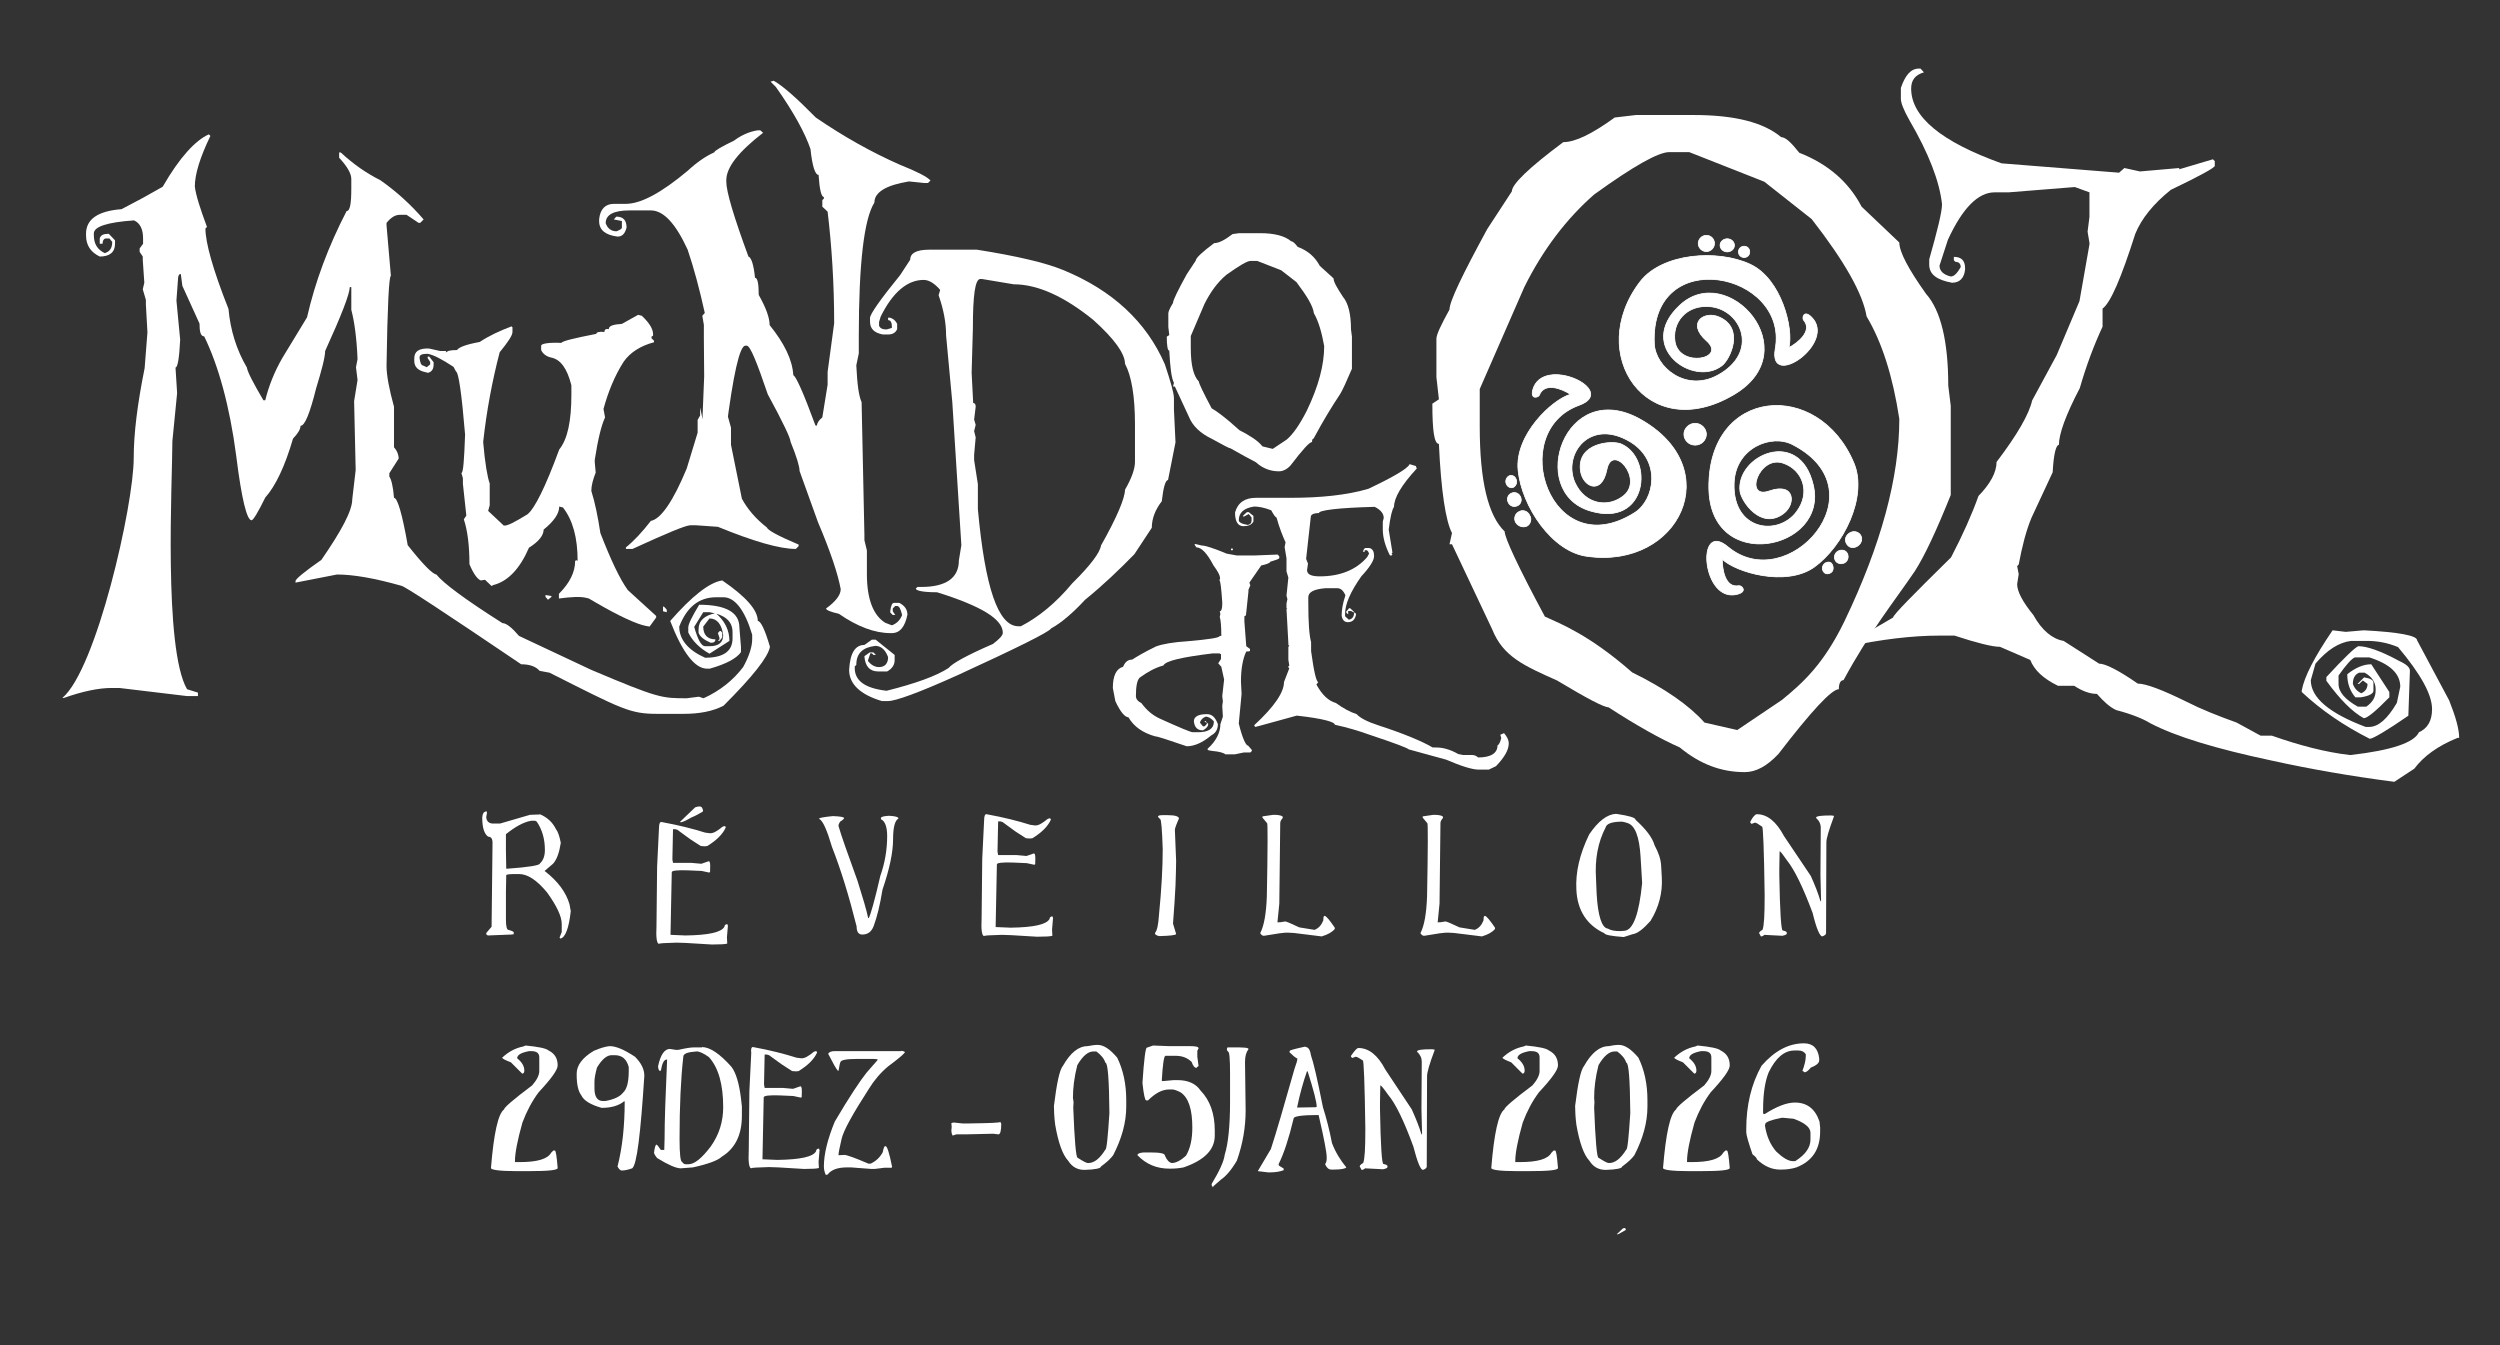 <?xml version="1.0" encoding="utf-8"?>
<!-- Generator: Adobe Illustrator 23.1.1, SVG Export Plug-In . SVG Version: 6.00 Build 0)  -->
<svg version="1.1" xmlns="http://www.w3.org/2000/svg" xmlns:xlink="http://www.w3.org/1999/xlink" x="0px" y="0px"
	 viewBox="0 0 802 431.5" style="enable-background:new 0 0 802 431.5;" xml:space="preserve">
<rect x="0" y="0" width="802" height="431.5" fill="#333333" stroke="none"/>
<style type="text/css">
	.st0{fill:#FFFFFF;}
	.st1{fill-rule:evenodd;clip-rule:evenodd;fill:#FFFFFF;stroke:#F7F7F7;stroke-width:0.25;stroke-miterlimit:10;}
	.st2{display:none;}
	.st3{display:inline;}
</style>
<g id="Layer_2">
	<g>
		<g>
			<g>
				<g>
					<g id="Isolation_Mode_9_">
						<path class="st0" d="M204.7,101l1.2,0.3c2.4,2.3,3.6,4.2,3.6,5.9v0.5L209,108v0.5l0.8,0.8v0.5c-4.2,1.1-7.6,3.2-9.7,6.2
							c-2.9,4.5-5,9.7-6.5,15.2l0.5,2.7c-1.2,2.6-2.3,7.1-3.3,13.6v0.8l0.3,3.3c-0.9,2.3-1.4,4.2-1.4,5.9c1.2,3.8,2.1,8.3,2.9,13.5
							c3.3,8.5,6.2,14.7,8.8,18.3l9.1,8.3v0.5l-2.1,2.9l-1.2-0.2c-3-0.6-8.3-3-15.9-7.4l-2.4-1.4l-0.8-0.2c-2-0.5-4.9-0.3-8.8,0.2
							v-1.5c3.5-3.5,5.2-7,5.2-10.5l0.3-0.3l0.5,0.2c0-7.3-1.5-13-4.7-17.1l-1.2-0.3c0,2.3-1.7,4.7-5,7.4c0,1.8-1.5,3.8-4.7,5.8
							c-2.9,6.7-6.7,10.8-11.5,12l-0.5,0.3l-2.1-2l-1.4,0.2c-1.1-0.5-2.3-2.1-3.6-5.2c0-5.9-0.6-10.8-1.8-14.4l0.8-1.2l-1.1-10.2
							v-1.8l-0.5-1.7c0.6,0.2,0.9-3.9,1.2-12.3c-1.1-13.2-2.1-20-2.9-20.2l-0.8-1.5c-3.6-2.4-6.5-3.9-8.3-4.2
							c-1.7,0-2.6,0.3-2.6,1.1v0.3c0.2,1.5,0.5,2.3,1.2,2.4l1.1,0.5l1.1-0.9v-0.8l-0.8-1.2v-0.5h0.5l1.4,1.8v0.8
							c0,1.4-0.6,2.3-1.8,2.6l-0.8-0.2c-2.4-0.5-3.6-1.7-3.6-3.6V115c0-2.3,1.5-3.3,4.7-3.2l3.6,0.8h1.8l0.3,0.5
							c0-0.5,1.1-0.8,3.3-0.8c0.6-0.9,2.9-1.8,7.3-2.6c3-2,6.5-3.6,10.2-5l0.3,0.3v1.5c0,1.1-1.4,3.2-4.1,6.5
							c-2.4,9.2-4.2,18.8-5.3,28.8c0.6,7,1.4,11.4,2.1,13.3v7l-0.5,1.8l5,4.7c1.1,0.2,3.5-1.1,7.6-3.6c2.3-1.8,5.8-8.8,10.2-20.8
							c2.7-3.3,3.9-9.2,3.9-17.6v-3c-1.4-5.5-3.5-8.3-6.5-8.9c-1.4-0.3-2.6-1.1-3.2-2.4v-1.4c0-0.6,2.1-1.1,6.5-0.9
							c0.3-0.6,4.1-1.5,11.2-2.9c0-0.5,0.9-0.8,2.6-0.6c0-0.8,0.5-1.1,1.4-0.9c0-1.1,1.4-1.5,4.2-1.7L204.7,101L204.7,101z
							 M175.1,190.9l1.8,0.3v0.3l-1.1,0.9l-0.8-0.9v-0.6H175.1z M212.6,194.5l0.5,0.2l0.8,0.9v0.8l-1.2-0.3v-1.6H212.6z"/>
						<path class="st0" d="M385.5,175c1.2,0,3.9,0.9,8,2.6l3.3,0.6h5.5l7.6-0.3l0.5,0.6v0.5c0,0.3-0.9,0.6-2.9,1.2
							c0,0.3-0.9,0.8-2.9,1.2l-3.8,5.5l0.3,0.9l-0.6,1.4v0.6l-0.8,7.6l-0.5,0.3v1.7l0.6,7.9l1.2,0.9v0.5c0,0.3-0.5,0.3-1.2,0.3
							c-1.1,2.3-1.7,5.5-1.7,9.7l0.2,3.9l-0.9,9.5c1.2,4.9,2.3,7.1,3,7.1l1.2,1.4v0.3l-0.5,0.5H399l-2.9,0.6h-3
							c-0.5-0.5-2-0.9-4.2-1.1l-1.2-0.2l-0.3-0.2v-0.3c2.7-2.4,4.1-5.2,4.1-7.9l0.8-2.4l-0.2-3.5l0.2-1.4l-0.2-1.7l0.6-5.3l-0.9-4.1
							L391,213l-0.2-0.2h0l0.9-1.4v-1.5l-0.5-0.3h-2.1c-9.9,1.2-15.2,2.4-15.9,3.9c-2.4,0.6-5,2-7.6,3.9c-0.8,0.8-1.2,2.7-1.2,5.9
							c0,0.9,0.6,1.7,1.8,2.3c1.7,2.3,3.5,3.8,5.8,4.9c6.4,2.9,10,4.4,10.6,4.4h1.8c3.3,0,5-1.2,5-3.3v-0.2
							c-0.8-0.9-1.7-1.5-2.6-1.5l0,0c-0.8,0.3-1.5,0.9-1.8,1.7v0.3l0.9,1.1h0.5c0.3-0.2,0.6-0.5,0.9-1.1l-0.8-0.3v-0.3h0.2l0.9,0.9
							c0,0.8-0.6,1.5-1.7,2.1c-1.7,0-2.7-0.9-2.9-2.9c0-1.5,1.4-2.3,4.2-2.3c1.7,0,2.7,1.1,3.5,3.2c0,1.8-0.8,2.9-2.1,3.6
							c-2.9,2.4-5.5,3.5-7.9,3.5c-6.1-2.1-9.5-3.2-10.2-3.2c-3.8-1.1-6.7-3-8.5-6.1c-1.1,0-2.6-1.7-4.2-5.2l-0.8-4.2
							c0-3.9,1.1-6.2,3.3-6.8c0.6-1.5,1.5-2.3,2.9-2.3c1.4-0.9,3.9-2.4,7.6-4.2c2.1-0.8,5.6-1.4,10.3-1.7c6.8-0.6,10.2-1.1,10.2-1.7
							h0.5l0,0c0-3.2-0.2-5.2-0.5-6.1l0.2-0.9l-0.2-0.9c0.5,0,0.8-0.8,0.8-2.3v-0.6c-0.3-4.5-0.6-7-0.9-7l0.2-0.6
							c0-1.1-0.8-2.4-2.1-4.2c-2-3.8-3.8-5.8-5.5-5.8l-0.6-0.9l0.2-0.2L385.5,175L385.5,175z M394.9,176h0.6v0.5h-0.6V176z"/>
						<path class="st0" d="M248.2,25.9c3,1.7,7.4,5.6,13.5,11.8c8.9,6.1,18,11.2,27.1,15.2c5.3,2.1,8.6,3.8,9.7,5l-0.8,0.8h-1.4
							l-4.7-0.5c-7.4,1.2-11.1,3.5-11.1,6.8c-3.3,5.2-5,19.4-5,42.9v5.5l-0.8,3.8c0.3,6.1,0.8,9.9,1.7,11.8l0.9,42.6v1.7l0.8,3.3
							v7.6c0,7.9,2,13.2,5.9,15.6l2.1,0.8c1.5-0.5,2.7-1.7,3.3-3.3c-0.5-2-0.9-2.9-1.7-2.9h-0.5l-0.8,0.8v0.9l0.8,1.2h-0.8l-0.8-0.8
							V196c0.2-1.7,0.6-2.6,1.2-2.6h1.7c1.7,0.9,2.6,2.1,2.6,3.8c-0.8,3.9-2.4,5.9-5,5.9h-0.5c-5,0-10.6-2.1-16.5-6.2
							c-2.7-0.6-4.1-1.2-4.1-1.7c3.2-2.3,4.7-4.4,4.7-6.2c-0.9-4.9-3.3-12.1-7.3-21.5l-5.9-16.4c0-1.4-0.9-4.5-2.9-9.4
							c0-1.1-2.4-6.2-7.3-15.2c-3.5-10.3-5.6-15.5-6.7-15.6h-0.5c-1.8,0-3.9,9.1-6.2,27.4l-0.5,0.5v-9.2l2.1,7.6v5.5L238,160
							c1.8,3.3,4.4,6.4,8,9.2c0.3,0.9,3.6,2.7,10.2,5.5v0.5l-0.9,0.9c-5.2,0-13.5-2.4-25-7.1l-7.1-0.5h-1.7c-1.5,0-7.7,2.6-18.6,7.6
							h-2.1v-0.5c2.6-2.1,5.2-4.9,8-8.5c3.2-0.6,7.1-6.2,11.5-16.8l3.5-11.5v-4.1l0.8-1.4v-2.6l0.8,3.8v-1.4l0.5-12.3l-0.1-12.5
							v-4.1l-0.5-2.9l0.8-0.9c-1.7-7.7-3.5-14.4-5.5-20.3c-3.8-8.3-7.7-12.6-11.8-12.6H202c-5.2,0-7.7,1.4-7.7,4.1
							c0.6,1.7,1.8,2.6,3.5,2.6c1.2-0.5,1.7-0.8,1.7-1.2v-2.1l-2.6-0.5l0.8-0.9c2.3,0,3.3,1.2,3.3,3.5c-0.5,2-1.4,2.9-2.9,2.9
							c-3.9-0.5-5.9-2.1-5.9-5v-0.5c0.3-3.3,2-5,4.7-5h3.8c4.9,0,11.4-3.5,19.9-10.6c2.9-2.7,5.8-4.7,8.5-5.9
							c0.2-0.6,2.3-1.8,6.4-3.8c2.4-1.8,5-2.9,7.6-3.3h0.8l0.9,0.8c-7.9,6.1-11.8,11.1-11.8,15.2v0.5c0,3.2,2.4,11.2,7.1,24
							c0.9,0.3,1.7,2.6,2.1,6.8c0.8,0,1.2,1.8,1.2,5.5c2.3,4.1,3.5,7.3,3.5,9.7c4.7,5.8,7.3,11.1,7.6,16.1c0.8,0.2,3.2,5.5,7.1,16.1
							h0.5c0-0.8,0.6-1.7,1.7-2.6l1.7-10.5v-4.1l2.1-15.6c0-12.9-0.8-24.9-2.1-35.8l-1.7-1.6v-2.1l0.5-0.5v-0.5
							c-0.8,0-1.4-2.4-1.7-7.1c-1.1,0-2-2.7-2.6-8.3c-1.7-5-5.3-11.7-11.1-19.9l-1.7-1.7L248.2,25.9L248.2,25.9z"/>
						<path class="st0" d="M313.4,80.1c12.7,2,22,4.2,27.6,6.5c15.9,6.5,26.8,16.7,32.7,30.3c1.8,5.5,2.9,9.1,2.9,10.9v3.6l0.5,10.5
							l-2.4,12.1c-0.8,0-1.5,2.3-2,6.8c-2.1,2.7-3.2,5.6-3.2,8.5l-5.6,8.5c-4.9,5-10,9.9-15.8,14.6c-3.9,4.2-7.6,7.4-10.9,9.2
							c-0.6,1.1-10.6,6.1-30,15c-12.4,5.6-19.9,8.3-22.3,8.3h-2c-7-2.1-10.5-5.5-10.5-10c0.3-5.5,2-8,4.9-8l2.4-1.7h1.2l6.1,4.9v1.7
							c0,1.5-0.8,2.7-2.4,3.6h-2.9c-2.7,0-4.2-1.7-4.4-4.9l1.7-1.2h1.2l0.8,0.8h-0.8l-0.5-0.5h-0.5l-0.8,2.4c1.1,1.4,2.3,2,3.6,2
							c1.8,0,2.9-1.1,2.9-3.2c-0.9-2.4-2.3-3.6-4.1-3.6c-4.1,0.5-6.1,2.4-6.1,6.1l-0.5,0.5v0.5c0,4.1,3.3,6.5,10.2,7.3
							c9.2-2.3,15.9-4.7,19.9-7.3c1.2-1.5,5.9-4.1,14.2-7.7c2-1.5,3.2-2.7,3.2-3.6c0-4.4-7-8.6-21.1-13c-4.5,0-6.8-0.5-6.8-1.2
							l0.5-0.5h1.2c8,0,12.1-2.9,12.1-8.5l0.8-4.9l-2.9-45.8l-2-21.5c0-4.1-0.8-8.3-2.4-12.9l0.5-1.7c-1.8-2.1-3.6-3.2-5.3-3.2
							c-5.2,0-9.9,3.9-13.8,11.8l-0.5,1.7v1.2c0.3,0.8,1.1,1.2,2.4,1.2l1.7-0.5v-0.5c0-1.4-0.5-2-1.2-2v-0.8h0.5
							c1.2,0.3,2,1.1,2.4,2v1.7c-0.5,1.1-1.4,1.7-2.9,1.7h-1.7c-2.7-0.5-4.1-1.8-4.1-4.1V102c0-1.2,3.2-5.8,9.7-13.8l3.2-4.9
							c0-2.1,2-3.2,6.1-3.2L313.4,80.1L313.4,80.1z M311.7,119.6l0.5,9.7c0.6,0,0.8,0.5,0.8,1.2l-0.5,4.1l0.5,1.7l-0.5,2l0.5,2
							l-0.5,5.6v1.7l1.2,7.7v8c2.3,25.2,6.5,37.6,13,37.6h0.8c5.6-2.9,11.2-7.4,16.5-13.8c5.9-5.8,8.9-9.9,9.2-12.1
							c5.2-9.2,7.7-15.3,7.7-17.9c2.1-3.6,3.2-6.7,3.2-8.9v-12.1c0-8.9-1.1-15.5-3.2-19.4c0-3.2-3.3-7.9-10.2-14.1
							c-9.4-7.6-17.9-11.4-25.5-11.4L315,89.5h-0.5c-1.7,0-2.4,5.3-2.4,15.8L311.7,119.6L311.7,119.6z"/>
						<path class="st0" d="M397.5,74.8h6.7c4.7,0,8,0.9,10,2.6c0.5,0,1.2,0.6,2.1,1.8c3.3,1.2,5.6,3.3,7.1,6.1l4.4,4
							c0,1.1,1.1,3,3,5.9c1.7,2,2.6,5.5,2.6,10.5l0.3,2.3v10.3c-1.7,3.9-3,7-4.1,8.6c-2.4,3.6-5.2,8.2-8.2,13.8
							c-0.3,0-0.5,0.3-0.5,1.1c-0.8,0-3,2.4-6.8,7.4c-1.2,1.4-2.6,2-3.8,2c-2.7,0-5.2-0.9-7.4-2.9c-2.1-1.1-4.9-2.6-8.2-4.5
							c-0.5,0-2.4-1.1-5.9-3c-3.6-1.7-6.2-4.1-7.4-7.1l-4.5-9.7h-0.6l0.3-1.2c-0.8-1.4-1.2-4.9-1.5-10.3c-0.5,0-0.8-1.5-0.8-4.5
							l0.8-0.5l-0.3-2.6v-4.4c0-0.5,0.5-1.7,1.5-3.3c0-0.9,1.5-3.9,4.4-9.2l2.9-4.4c0-0.8,2-2.7,5.9-5.6c1.4,0,3.3-0.9,5.9-2.9
							L397.5,74.8L397.5,74.8z M382,107.8v3.8c0,5.6,0.9,9.1,2.6,10.8c0,0.6,1.4,3.5,4.1,8.6c1.5,0.8,4.5,3,8.9,7
							c3.3,1.7,5.9,3.3,7.4,5.2l3.3,0.8l4.5-3c2.1-1.8,4.2-4.9,6.4-9.2c3.8-7.9,5.6-14.7,5.6-20.8c-0.8-4.4-1.8-7.9-3.3-10.5
							c-0.3-2.4-2.3-5.6-5.6-10l-4.9-3.8l-7.7-3h-2.1c-1.1,0-3.6,1.5-7.7,4.4c-2.9,2.4-5.2,5.6-7.1,9.4L382,107.8z"/>
						<path class="st0" d="M454.2,149.5l0.3,0.8c-4.9,5.3-7.3,9.4-7.3,12.3c-0.6,0.8-1.2,3.2-1.7,7.3l1.2,7.4l-0.3,0.3l0.3,0.3
							l-0.3,0.3h-0.5c-1.5-2.9-2.3-5.8-2.3-8.3v-2.6l0.3-1.1c0-1.4-0.9-2.6-2.9-3.6c-11.8,0.3-17.9,1.1-17.9,2
							c-1.7,0-2.6,0.5-2.6,1.2l-1.5,13.5l0.6,1.5l-0.3,2.1c0,1.4,1.4,2,4.1,2c6.5,0,11.7-2.1,15.2-6.2l0.6-1.1
							c-0.3-0.8-0.6-1.1-0.9-1.1h-0.5v0.5h-0.6c0.3-0.9,0.6-1.2,0.9-1.2h1.2c1.1,0.3,1.5,1.2,1.5,2.6s-1.4,3.6-4.1,6.5
							c-3.5,5-5.2,8.9-5.2,12v0.8l1.2,1.1c1.2-0.2,1.7-1.1,1.7-2.4l0.6,0.5v0.3c-0.3,1.5-1.1,2.4-2.6,2.4c-1.2,0-1.8-0.8-2-2.1
							c0-1.7,0.3-3.8,1.2-6.5c-0.6-1.5-1.5-2.3-2.6-2.3h-3.8c-3.6,0.3-5.5,1.2-5.5,2.9v1.7c0,6.4,0.3,10.6,0.9,12.7v2.9
							c0.9,6.7,1.7,9.9,2.3,9.9l-0.6,0.8c1.8,3.3,3.9,5.3,6.2,5.9c2.4,1.7,4.5,2.9,6.7,3.6c1.1,1.2,3.3,2.4,7,3.6
							c8.3,2.7,14.2,5.2,17.4,7.1h1.2c2,0,4.4,0.6,7,2.1l1.5,0.3h2.9c0.8,0,1.4,0.3,2,0.8c4.1,0,6.2-1.4,6.2-3.9
							c0.5-0.2,0.8-0.9,1.2-2.3l-0.3-1.1l1.2-0.5c0.9,1.1,1.5,2.1,1.5,3.3c0,2.1-1.4,4.5-4.1,7.3l-2.3,1.1h-3.2
							c-2.1,0-5.6-1.1-10.5-3.2l-12-3.3c-0.5-0.5-4.5-2-12.6-4.7c-3.3-1.2-7-2.3-11.1-3.2c0-0.9-3.9-2-12-2.9h-0.3l-12,3.3l-1.2,0.3
							l-0.3-0.3v-0.3c6.4-5.9,9.5-10.5,9.5-13.8l1.7-4.4l-0.3-0.3v-0.3l0.3-0.3l-0.3-1.8v-4.2l0.3-0.3l-0.3-0.3v-0.6l-0.6-10.9h0.3
							l-0.3-0.3v-1.5l0.3-1.4l-0.3-1.1l0.6-5.8l-0.6-2v-4.2l-0.6-3.6l0.3-1.5c-0.9-2-2-4.7-2.9-8c-0.3,0-0.9-0.8-1.7-2.3
							c-2.3-0.9-4.1-1.2-5.5-1.2c-3.3,0.5-4.9,2-4.9,4.4c0,0.6,0.9,1.2,2.9,1.5c0.8-0.2,1.2-0.6,1.2-1.5V166l-0.9-1.1l-1.5,0.8h-0.3
							v-0.3l1.2-1.1h0.6l1.5,1.2v1.8c-0.6,1.1-1.7,1.5-3.2,1.5c-1.8,0-2.7-1.5-2.7-4.4c0.9-3.2,3.2-4.7,6.7-4.7H414
							c9.9,0,18.2-0.9,25-2.9c8.2-3.9,12.6-6.5,13.2-7.9L454.2,149.5L454.2,149.5z M432.8,195.1h0.3l1.2,1.1v0.3l-0.9-0.5h-0.9v1.1
							l-0.6-0.5v-0.5C432.1,196,432.8,195.1,432.8,195.1z"/>
						<path class="st0" d="M67,43.1l0.5,0.5c-3.3,6.8-5,12.3-5,16.2c0.3,2.7,1.7,7.1,3.9,13l-0.5,0.5c0,4.5,2.4,13.2,7.4,25.8
							c0.6,6.8,2.6,13.2,5.9,18.8c0.2,1.4,2,4.9,5.3,10.5h0.6c1.1-4.5,2.9-9.1,5.5-13.6l7.9-13c2.6-11.4,6.8-22.7,12.7-34.1
							c1.1,0,1.5-2.4,1.5-7.3v-3c0-1.8-1.4-4.1-3.9-6.8v-1.7h0.5c4.1,3.8,8.3,6.7,12.7,8.9c5,3.5,9.7,7.7,13.9,12.6l-1.1,1.1h-0.5
							l-3.9-2.6h-2c-1.7,0-3,0.9-4.4,2.6v0.8l1.4,16.2c-0.6,0-1.1,9.5-1.4,28.8c0,3,0.8,7.4,2.4,13.2v13c1.1,1.2,1.5,2.6,1.5,3.6
							l-3,4.7v1.1c0.6,0.8,1.2,3,1.5,6.8c1.1,0,2.6,5,4.4,15.2c4.9,6.2,7.9,9.2,9.2,9.4c2.1,2.7,9.2,8,21.2,15.6
							c1.2,0,3,1.4,5.3,4.1l23.2,10.9c21.5,9.1,22.6,9.1,30.6,9.1l3.9-0.5l1.5,0.5c5.3-2.4,9.5-5.8,12.7-10c2-3.6,2.9-6.7,2.9-8.9
							v-1.5c-2.4-8-5.6-12-9.2-12h-2.4c-5.5,0-9.4,3.2-11.8,9.4c0,4.2,2.9,7.6,8.3,10c5.9,0,8.8-2.1,8.8-6.2v-2
							c0-3.5-2.4-5.6-7.4-6.4h-2l-2.9,4.7c1.2,4.2,2.3,6.2,3.5,6.2h1.4c3,0,4.4-1.2,4.4-3.6c-0.5-3.5-2-5.3-4.4-5.3l-2,2.6
							c0,2.7,1.4,4.1,3.9,4.1c0,0.8-0.5,1.1-1.5,1.1c-2.1-0.9-3.5-2-3.9-3.2v-1.1c0-2.7,1.8-4.5,5.5-5.2c2.9,2.4,4.4,5.5,4.4,8.9
							l-6.4,4.1c-3.2-1.8-5.5-4.1-6.8-6.8v-1.6c0-1.1,1.2-3.5,3.5-7.3c8.5,0,12.9,2.4,12.9,7.3l0.5,6.2v1.7c-1.4,2-4.7,3.8-10,5.3
							h-0.9c-3.9,0-7.9-5.2-11.8-15.3c7-8,12.6-12.4,16.7-13c7.6,5.2,11.4,9.5,11.4,13c0.9,0,2.3,2.7,3.9,8.3
							c-0.6,3.3-5.5,9.5-14.9,18.9c-3.5,1.8-7.7,2.6-12.9,2.6h-8.3c-8.8,0-11.2-1.4-34.6-13.2l-3.2-0.6c-1.2-1.4-3.2-2.1-5.9-2.1
							c-24.7-16.7-37.6-25.2-38.5-25.2c-8.5-2.4-15.3-3.6-20.6-3.6l-13.3,2.6v-0.5c0-0.6,2.7-2.9,8.3-6.8c6.5-9.4,9.9-15.8,9.9-19.4
							l1.1-9.4l-0.5-22.1l1.1-6.8l-0.5-4.1l0.5-2.6c-0.3-7.3-1.1-12.4-2-15.8v-7.3h-0.5c0,2.1-2.6,8.9-7.9,20.5c0,2-1.1,6.1-2.9,12
							c-2,8-3.6,12-5,12c0,1.1-0.8,2.4-2.4,4.1c-2.6,8.9-5.6,15.2-8.9,18.9c-2.4,4.9-3.9,7.3-4.4,7.3c-1.5,0-3.2-6.8-4.9-20.5
							c-2.1-16.2-5.8-29.3-10.3-38.5c-1.1,0-1.5-1.4-1.5-4.1l-5.5-12.1L58,87.9c-0.6,0-0.9,0.6-0.9,1.7l-0.5,6.8l1.2,12.6
							c-0.3,5.9-0.8,8.9-1.5,8.9l0.5,7.9v0.5l-1.5,15.2c0,12.6-2.9,66.4,4.7,79.6l3.5,1.1v1.1H60l-21.7-2.6h-2.5
							c-4.2,0-9.4,1.1-15.3,3.2H20c10.9-9.1,22.9-61.8,22.9-77c0-7.9,1.2-17.4,3.5-28.8l0.9-11.5l-0.5-8.9v-1.5l-1-3.4l0.5-2.1
							l-0.5-7.3v-1.1l-1-1.5v-1.1l1.1-1.5v-1.7c0-2.9-0.9-4.9-2.9-5.8c-8.6,0.6-12.9,2-12.9,4.2v0.5c0,2.9,1.2,4.7,3.5,5.8
							c1.7-0.5,2.4-1.7,2.4-3.6l-0.9-1.1H34c-0.6,0-1.1,0.6-1.1,1.7H32v-1.7c0.3-1.1,1.2-1.5,2.9-1.5l2,2.1v1.1
							c0,2.7-1.7,4.1-4.9,4.1c-2.9-1.4-4.4-3.6-4.4-6.8V75c0-4.7,3.8-7.3,11.4-7.9l6.8-3.6l6.4-3.6C57.6,50.5,62.7,45,67,43.1
							L67,43.1z M231.2,202.4l0.5,0.6v1.5l-0.9,1.1h-0.5l0.5-0.5v-0.5l-0.5-1.5l0.5-0.6L231.2,202.4L231.2,202.4z"/>
						<g>
							<path class="st0" d="M524.8,36.9h18.6c13.2,0,22.4,2.4,28,7.1c1.4,0,3.2,1.7,5.8,5c9.2,3.6,15.9,9.4,20,17.3l12.1,11.5
								c0,3,2.9,8.5,8.6,16.5c4.7,5.3,7.1,15.2,7.1,29.4l0.8,6.5v28.6c-4.5,11.2-8.3,19.4-11.5,24.4c-6.8,10-14.4,19.3-22.9,35
								c-0.9,0-1.5,0.9-1.5,2.9c-2.3,0-8.8,7-19.4,20.8c-3.6,3.8-7.1,5.8-10.8,5.8c-7.6,0-14.4-2.6-20.8-7.9
								c-6.1-2.7-13.8-7-22.9-12.9c-1.5,0-7-2.9-16.5-8.6c-10.5-4.7-17.3-7.6-20.8-16.4l-12.9-27.3h-0.8l0.8-3.6
								c-2-3.8-3.5-13.3-4.2-28.6c-1.5,0-2.1-4.2-2.1-12.9l2.1-1.4l-0.8-7.1v-12.3c0-1.4,1.5-4.5,4.2-9.4c0-2.6,4.1-11.1,12.1-25.8
								l7.9-12.1c0-2.3,5.5-7.6,16.5-15.8c3.8,0,9.2-2.6,16.5-7.9L524.8,36.9L524.8,36.9z M474.7,124.8v12c0,17.6,2.7,28.6,8,33.7
								c0,2,4.2,11.1,12.9,27.3c5,2.3,14.2,5.8,28,17.9c10.6,5.2,18.3,10.6,23.2,16.1l10.5,2.4l14.4-9.7c6.7-5.5,13.3-11.4,20-25.2
								c11.8-24.6,17.6-46.2,17.6-64.9c-2.1-13.8-5.6-24.7-10.5-32.9c-1.2-7.3-7.1-17.7-17.6-31.2l-15.2-12l-24.1-9.5h-6.4
								c-3.5,0-11.5,4.5-24.1,13.6C502.6,70.1,495,80,489,92.1L474.7,124.8L474.7,124.8z"/>
							<path class="st0" d="M615.6,22h0.5l1.1,1.2c-2.7,0.8-4.1,2.4-4.1,5.2c0,9.1,9.7,17.1,29,24l37.7,3l1.7-1.5l5,1.1l12.6-1.1
								v0.4l10.8-3.2l0.6,0.6v1.5c0,0.6-4.7,3.2-14.1,7.7c-5.6,4.5-9.4,9.2-11.4,14.1c-4.5,14.1-7.9,22.1-10.5,24v5.8
								c-2.7,5.8-5.2,12.4-7.3,19.7c-4.5,8.6-6.7,14.7-6.7,18.2c-0.9,0-1.7,2.9-2,8.8l-6.8,14.6c-1.7,4.1-3,9.1-4.1,15l-0.5,0.5
								l0.5,2.6l-0.5,3.2c0,2.3,1.7,5.6,5.2,9.9c2.7,4.9,6.1,7.7,9.7,8.3l11.4,7.3c2,0,6.2,2.1,12.4,6.4c2.6,0,7.9,2,15.6,5.8
								c4.7,2.4,10,4.5,16.1,6.7l7.7,4.2h3.6c9.1,3.2,17.3,5.3,24.9,6.2h0.5c12.9-1.5,20.2-3.9,21.8-7.3c2.7-1.2,4.2-3.6,4.2-7.4
								c0-4.7-3.6-11.2-10.9-19.9c-3.3-1.4-6.7-2-9.9-2h-5.2c-3.9,0.5-7.7,2.9-11.4,7.3l-1.5,5.3c0,5.6,5.9,10.6,17.6,15h1.1
								c3,0,5.9-2.6,8.9-7.7l1.1-5.2c0-4.2-3.3-7.3-9.9-9.4h-4.7c-1.1,0.5-2.7,2.3-5.2,5.8v2.7c0,2.6,2.1,5,6.2,7.3h2.7
								c2-1.4,3-3,3-5.2V221c0-2.1-1.2-3.9-3.5-5.2h-1.8c-1.4,0.6-2,1.8-2,3.6c0.5,1.4,1.4,2.4,2.7,3c1.4-0.6,2-1.7,2-3l-1.5-1.1
								l-1.2,1.1h-0.5l2.1-2.1c2,0.3,3,0.9,3,1.7v2.6c0,0.9-1.4,1.7-4.1,2.1h-1.7c-1.7-2-2.6-4.4-2.6-7.4c2.6-2.1,5.2-3.2,7.7-3.2
								l5.8,8.9v1.7c-4.4,4.5-7.1,6.7-8.2,6.7c-3.8-2.1-7.7-6.1-12-12v-1.2c5.9-6.4,9.4-9.7,10.3-9.9c2.7,0,7.1,1.5,13,4.7
								c2.4,1.1,3.5,2.1,3.5,3.2l-0.5,14.4c-7.1,4.9-11.4,7.4-12.4,7.4c-8.3-4.2-15.6-9.2-21.8-15v-0.5c0.8-4.4,4.1-10.8,9.9-19.3
								l4.2,0.5l5.8-0.5c11.4,0.6,17.1,1.7,17.1,3.2l10.3,19.3c2.1,5.3,3.2,9.2,3.2,12h-0.5c-6.4,2.6-10.9,5.9-13.9,9.9l-6.4,4.2
								c-13.9-1.8-27.1-4.1-39.3-6.8c-17.9-3.8-30.8-7.7-39-12c-2.3-1.4-5.9-2.9-10.9-4.2c-2-0.9-3.9-2.6-6.2-5.2
								c-2.3,0-4.7-0.9-7.3-2.6h-5.2c-4.7-2.3-7.6-5-8.9-8.3l-9.7-4.2c-2.4,0-7.3-1.2-14.6-3.6h-4.7c-8.9,0-18.9,1.2-30,3.6h-1.1
								l16.1-9.4c0-0.8,6.2-7.1,18.6-19.3c3.8-7.3,6.7-13.8,8.8-19.7c3.8-3.9,5.8-7.6,5.8-10.9c6.7-8.8,10.5-15.5,11.4-19.7
								l7.9-14.6l7.3-17.3l3.2-18.2v-0.5l-0.6-3.6l0.6-4.7v-7.9l-4.7-1.7l-21.2,1.7h-4.5c-5.3,0-10.3,5-15,15.2l-2.7,8.3
								c0,1.7,1.2,2.9,3.6,3.5c1.1,0,2.1-1.1,3.2-3c0-1.1-0.6-1.7-1.7-1.7l-0.5-0.5v-1.1c2.4,0,3.6,1.2,3.6,3.6v0.5
								c-0.3,2.7-1.7,4.2-4.2,4.2c-4.9-0.9-7.3-2.7-7.3-5.8v-1.7C621.5,74,623,68,623,65.5c-0.8-7.3-4.2-16.2-10.5-27
								c-1.8-3.2-2.7-5.5-2.7-6.8v-3.5C611.2,24.1,613,22,615.6,22L615.6,22z"/>
							<g>
								<g>
									<path class="st0" d="M556.2,126.6c24-14.1-2-43.2-17.4-28.6c-14.1,13.2,4.4,26.4,13.6,19.3c2.6-2,7.4-12-0.9-15.6
										c-4.7-2.1-10.6,1.8-4.1,7.6c6.7,5.8-8.3,8.8-10,0.6c-1.2-6.4,3.6-12.4,11.5-11.5c9.9,1.2,15.5,14.7,2.1,22
										c-10.2,5.5-20-2.6-20.3-10.2c-1.4-32.1,43.2-22.9,38.8,1.7c-2.4,13.5,20.2-2.1,11.5-10.3c-2.4-2.3-3,0.5-2.4,1.1
										c3,3.5-2,7.4-4.7,8.8c1.5-6.1-2.4-22-12.4-26.7c-10.5-4.9-28.2-3.6-35.3,5.5C508.3,113.6,528.5,143,556.2,126.6
										L556.2,126.6z"/>
									<path class="st0" d="M559.5,79c1.1,0,1.8,0.8,1.8,1.8c0,1.1-0.8,1.8-1.8,1.8s-1.8-0.8-1.8-1.8S558.5,79,559.5,79L559.5,79z
										"/>
									<path class="st0" d="M554.1,76.6c1.2,0,2.3,0.9,2.3,2.1s-1.1,2.1-2.3,2.1s-2.3-0.9-2.3-2.1S552.9,76.6,554.1,76.6
										L554.1,76.6z"/>
									<path class="st0" d="M547.4,75.5c1.5,0,2.6,1.2,2.6,2.6s-1.2,2.6-2.6,2.6c-1.4,0-2.6-1.2-2.6-2.6S546,75.5,547.4,75.5
										L547.4,75.5z"/>
									<path class="st0" d="M526.2,134.5c-24.3-13.6-36.5,23.3-16.1,29.4c18.5,5.6,20.6-17,9.9-21.5c-3-1.2-14.1-0.3-13,8.5
										c0.6,5.2,6.8,8.3,8.5-0.3s11.8,2.9,5.5,8.3c-5,4.2-12.6,3-15.8-4.2c-3.9-9.1,4.9-20.8,17.9-12.9c9.9,6.1,7.7,18.5,1.4,22.6
										c-27.1,17.3-41.5-25.9-17.9-34.4c12.9-4.7-11.8-16.4-14.9-4.9c-0.8,3.2,1.8,2.4,2.1,1.7c1.7-4.4,7.4-2,10-0.3
										c-5.9,1.7-17.9,13-16.8,24.3c1.1,11.5,10.9,26.4,22.4,27.7C538.8,182.5,554.2,150.2,526.2,134.5L526.2,134.5L526.2,134.5z"
										/>
									<path class="st0" d="M483.3,155.4c-0.5-0.9-0.2-2,0.6-2.6c0.8-0.6,2-0.2,2.4,0.8c0.5,0.9,0.2,2-0.6,2.6
										S483.7,156.3,483.3,155.4L483.3,155.4z"/>
									<path class="st0" d="M483.9,161.3c-0.6-1.1-0.3-2.4,0.8-3c1.1-0.6,2.4-0.2,3,0.9s0.3,2.4-0.8,3
										C485.7,162.8,484.5,162.4,483.9,161.3L483.9,161.3z"/>
									<path class="st0" d="M486.3,167.7c-0.8-1.2-0.3-2.9,0.9-3.5c1.2-0.8,2.9-0.3,3.5,1.1c0.8,1.2,0.3,2.9-0.9,3.5
										C488.6,169.3,487.1,168.9,486.3,167.7L486.3,167.7z"/>
									<path class="st0" d="M548.2,156.5c0.3,27.9,38.5,20,33.5-0.9c-4.4-18.8-25-9.4-23.5,2.1c0.5,3.2,6.7,12.4,13.9,7.1
										c4.1-3,3.8-10.2-4.5-7.3s-3.3-11.7,4.5-8.9c6.2,2.1,8.9,9.4,4.2,15.6c-5.9,7.9-20.5,6.1-20-9.1
										c0.3-11.5,12.1-16.1,18.9-12.4c28.6,14.9-1.7,48.8-20.9,32.7c-10.5-8.8-8.3,18.5,3.2,15.2c3.2-0.9,1.2-2.9,0.3-2.7
										c-4.5,0.8-5.3-5.5-5.3-8.5c4.4,4.2,20.3,8.9,29.4,2.6c9.4-6.7,17.3-22.6,12.9-33.3C583.5,121.4,547.9,124.2,548.2,156.5
										L548.2,156.5L548.2,156.5z"/>
									<path class="st0" d="M587.9,183.1c-0.5,0.9-1.7,1.2-2.4,0.8c-0.8-0.5-1.2-1.7-0.6-2.6c0.5-0.9,1.7-1.2,2.4-0.8
										C588,181,588.3,182.2,587.9,183.1L587.9,183.1z"/>
									<path class="st0" d="M592.6,179.7c-0.6,1.1-2,1.4-3,0.9c-1.1-0.5-1.4-2-0.8-3s2-1.4,3-0.9S593.2,178.6,592.6,179.7
										L592.6,179.7z"/>
									<path class="st0" d="M596.8,174.3c-0.8,1.2-2.3,1.7-3.5,1.1c-1.2-0.8-1.7-2.3-0.9-3.5s2.3-1.7,3.5-1.1
										C597.3,171.5,597.6,173.1,596.8,174.3L596.8,174.3z"/>
									<path class="st0" d="M543.8,135.8c2,0,3.6,1.7,3.6,3.5s-1.5,3.5-3.6,3.5s-3.6-1.7-3.6-3.5S541.8,135.8,543.8,135.8
										L543.8,135.8z"/>
								</g>
								<g>
									<path class="st1" d="M556.2,126.6c24-14.1-2-43.2-17.4-28.6c-14.1,13.2,4.4,26.4,13.6,19.3c2.6-2,7.4-12-0.9-15.6
										c-4.7-2.1-10.6,1.8-4.1,7.6c6.7,5.8-8.3,8.8-10,0.6c-1.2-6.4,3.6-12.4,11.5-11.5c9.9,1.2,15.5,14.7,2.1,22
										c-10.2,5.5-20-2.6-20.3-10.2c-1.4-32.1,43.2-22.9,38.8,1.7c-2.4,13.5,20.2-2.1,11.5-10.3c-2.4-2.3-3,0.5-2.4,1.1
										c3,3.5-2,7.4-4.7,8.8c1.5-6.1-2.4-22-12.4-26.7c-10.5-4.9-28.2-3.6-35.3,5.5C508.3,113.6,528.5,143,556.2,126.6
										L556.2,126.6z"/>
									<path class="st1" d="M559.5,79c1.1,0,1.8,0.8,1.8,1.8c0,1.1-0.8,1.8-1.8,1.8s-1.8-0.8-1.8-1.8S558.5,79,559.5,79L559.5,79z
										"/>
									<path class="st1" d="M554.1,76.6c1.2,0,2.3,0.9,2.3,2.1s-1.1,2.1-2.3,2.1s-2.3-0.9-2.3-2.1S552.9,76.6,554.1,76.6
										L554.1,76.6z"/>
									<path class="st1" d="M547.4,75.5c1.5,0,2.6,1.2,2.6,2.6s-1.2,2.6-2.6,2.6c-1.4,0-2.6-1.2-2.6-2.6S546,75.5,547.4,75.5
										L547.4,75.5z"/>
									<path class="st1" d="M526.2,134.5c-24.3-13.6-36.5,23.3-16.1,29.4c18.5,5.6,20.6-17,9.9-21.5c-3-1.2-14.1-0.3-13,8.5
										c0.6,5.2,6.8,8.3,8.5-0.3s11.8,2.9,5.5,8.3c-5,4.2-12.6,3-15.8-4.2c-3.9-9.1,4.9-20.8,17.9-12.9c9.9,6.1,7.7,18.5,1.4,22.6
										c-27.1,17.3-41.5-25.9-17.9-34.4c12.9-4.7-11.8-16.4-14.9-4.9c-0.8,3.2,1.8,2.4,2.1,1.7c1.7-4.4,7.4-2,10-0.3
										c-5.9,1.7-17.9,13-16.8,24.3c1.1,11.5,10.9,26.4,22.4,27.7C538.8,182.5,554.2,150.2,526.2,134.5L526.2,134.5L526.2,134.5z"
										/>
									<path class="st1" d="M483.3,155.4c-0.5-0.9-0.2-2,0.6-2.6c0.8-0.6,2-0.2,2.4,0.8c0.5,0.9,0.2,2-0.6,2.6
										S483.7,156.3,483.3,155.4L483.3,155.4z"/>
									<path class="st1" d="M483.9,161.3c-0.6-1.1-0.3-2.4,0.8-3c1.1-0.6,2.4-0.2,3,0.9s0.3,2.4-0.8,3
										C485.7,162.8,484.5,162.4,483.9,161.3L483.9,161.3z"/>
									<path class="st1" d="M486.3,167.7c-0.8-1.2-0.3-2.9,0.9-3.5c1.2-0.8,2.9-0.3,3.5,1.1c0.8,1.2,0.3,2.9-0.9,3.5
										C488.6,169.3,487.1,168.9,486.3,167.7L486.3,167.7z"/>
									<path class="st1" d="M548.2,156.5c0.3,27.9,38.5,20,33.5-0.9c-4.4-18.8-25-9.4-23.5,2.1c0.5,3.2,6.7,12.4,13.9,7.1
										c4.1-3,3.8-10.2-4.5-7.3s-3.3-11.7,4.5-8.9c6.2,2.1,8.9,9.4,4.2,15.6c-5.9,7.9-20.5,6.1-20-9.1
										c0.3-11.5,12.1-16.1,18.9-12.4c28.6,14.9-1.7,48.8-20.9,32.7c-10.5-8.8-8.3,18.5,3.2,15.2c3.2-0.9,1.2-2.9,0.3-2.7
										c-4.5,0.8-5.3-5.5-5.3-8.5c4.4,4.2,20.3,8.9,29.4,2.6c9.4-6.7,17.3-22.6,12.9-33.3C583.5,121.4,547.9,124.2,548.2,156.5
										L548.2,156.5L548.2,156.5z"/>
									<path class="st1" d="M587.9,183.1c-0.5,0.9-1.7,1.2-2.4,0.8c-0.8-0.5-1.2-1.7-0.6-2.6c0.5-0.9,1.7-1.2,2.4-0.8
										C588,181,588.3,182.2,587.9,183.1L587.9,183.1z"/>
									<path class="st1" d="M592.6,179.7c-0.6,1.1-2,1.4-3,0.9c-1.1-0.5-1.4-2-0.8-3s2-1.4,3-0.9S593.2,178.6,592.6,179.7
										L592.6,179.7z"/>
									<path class="st1" d="M596.8,174.3c-0.8,1.2-2.3,1.7-3.5,1.1c-1.2-0.8-1.7-2.3-0.9-3.5s2.3-1.7,3.5-1.1
										C597.3,171.5,597.6,173.1,596.8,174.3L596.8,174.3z"/>
									<path class="st1" d="M543.8,135.8c2,0,3.6,1.7,3.6,3.5s-1.5,3.5-3.6,3.5s-3.6-1.7-3.6-3.5S541.8,135.8,543.8,135.8
										L543.8,135.8z"/>
								</g>
							</g>
						</g>
					</g>
					<g>
						<path class="st0" d="M156.2,260.5v0.4L156,262v0.4c0.2,1.2,1,1.8,2.2,1.8h2.2l9.6-2.8l2.6-0.1h0.5l0.1-0.1
							c2.3,1,4,2.5,5.1,4.7c0.7,0.9,1.2,2.4,1.6,4.5c-0.5,3.2-1.3,5.4-2.5,6.7l-2.7,2.3c4.3,3.3,6.9,6.9,8,10.7l0.4,2.2
							c-0.6,5.4-1.7,8.4-3.3,8.8l-0.3-0.3l0.7-1.8v-2.6c0-2.4-1.6-5.8-4.7-10.1c-3.3-4-6.3-5.9-8.9-5.9h-2.1c-1,0-1.7,0.1-2.1,0.3
							l-0.1,5.5v8.8c0,2.2,0.3,3.3,0.8,3.3c1.1,0.3,1.7,0.6,1.7,0.8v0.6l-0.7,0.1l-7.6,0.3c-0.3-0.2-0.5-0.3-0.5-0.4v-0.4l1.7-2
							l0.3-26.9c0-1.4-0.5-2-1.4-2c-1.3-0.9-1.9-3-1.9-6.2c0.1-1.3,0.6-1.9,1.4-1.9L156.2,260.5z M162.3,272.8l0.1,5.8l0.1,0.1
							c7.1-0.5,10.7-1.1,10.7-1.7c1-0.9,1.6-2.3,1.6-4.3c0-3.6-0.9-6.6-2.6-9.1l-0.5-0.3h-1.3c-2.4,0.4-5.1,1.9-8.1,4.3V272.8z"/>
						<path class="st0" d="M212.2,263.7c5.5,1,10.2,2.2,14,3.4l1.5,0.2c1.1,0.1,2.4-0.7,4.1-2.1l0.6-0.2l0.4,0.2v0.3
							c-0.9,2-2.8,4-5.9,5.9l-0.8,0.1l-1.3-0.1c-1-0.6-2.1-1.4-3.4-2.2c-1.1-0.8-2.5-1.8-4.1-3l-0.7-0.2h-0.7l-0.2,9.7l0.2,1.1h5.8
							l3.3,0.3l2.3-0.8h0.1c0.4,0,0.5,0.9,0.4,2.8v0.5c0,0.2-0.1,0.3-0.4,0.3l-2.3-0.5l-4.6-0.2c-3.3-0.1-5,0.1-5,0.6l-0.4,20.1
							l4.8,0.2c7.4-0.1,11.5-1,12.5-2.8c0-0.4,0.2-0.6,0.6-0.8h0.3l0.1,0.1l0.1,0.4h0.1l-0.1,0.1l-0.3,3.6l0.1,2
							c-0.6,0.2-2.2,0.3-4.9,0.3l-8.3-0.5l-3-0.1c-3.8,0.1-5.7,0.2-5.7,0.4c-0.7-0.1-1-2-0.8-5.8l0.2-19l0.6-12.3
							C211.4,264.3,211.7,263.6,212.2,263.7z M225.4,260.4c-1.7,1-2.9,1.6-3.7,1.9c-2.1,1.2-3.3,1.7-3.5,1.4v-0.1l4.8-4.6
							c1.1-0.4,1.9-0.4,2.2,0.1C225.6,259.8,225.6,260.2,225.4,260.4z"/>
						<path class="st0" d="M267.2,261.8c2.4,0.1,3.6,0.3,3.6,0.7c-0.1,0.2-0.5,0.6-1.3,1.1c-0.3,0.5-0.5,0.9-0.5,1.2v0.2
							c0.4,1.5,1.2,3.8,2.2,6.7c1,2.8,2.3,6.5,3.9,10.9c1.7,5.4,2.9,9.4,3.4,11.9h0.2c0.6-1.1,1.9-5.6,3.7-13.5
							c1.5-4.2,2.2-8.5,2.2-12.8c0-3-0.7-4.8-2-5.4v-0.4c0.1-0.4,0.9-0.6,2.6-0.7c2,0.1,3,0.4,3,0.8v0.1c-1.1,0.6-1.7,2.8-1.7,6.6
							c0,4.1-1.1,9.5-3.4,16.2c-0.8,5-1.8,8.9-2.8,11.6c-0.7,1.9-1.9,2.8-3.7,2.8c-1.2,0-1.8-0.9-1.8-2.6c-2.4-9.6-5-18.1-7.9-25.5
							c-1.6-5.4-2.9-8.4-4.1-9v-0.1C262.7,262.4,264.2,262.1,267.2,261.8z"/>
						<path class="st0" d="M316.5,261.2c5.5,1,10.2,2.2,14,3.4l1.5,0.2c1.1,0.1,2.4-0.7,4.1-2.1l0.6-0.2l0.4,0.2v0.3
							c-0.9,2-2.8,4-5.9,5.9l-0.8,0.1l-1.3-0.1c-1-0.6-2.1-1.4-3.4-2.2c-1.1-0.8-2.5-1.8-4.1-3l-0.7-0.2h-0.7l-0.2,9.7l0.2,1.1h5.8
							l3.3,0.3l2.3-0.8h0.1c0.4,0,0.5,0.9,0.4,2.8v0.5c0,0.2-0.1,0.3-0.4,0.3l-2.3-0.5l-4.6-0.2c-3.3-0.1-5,0.1-5,0.6l-0.4,20.1
							l4.8,0.2c7.4-0.1,11.5-1,12.5-2.8c0-0.4,0.2-0.6,0.6-0.8h0.3l0.1,0.1l0.1,0.4h0.1l-0.1,0.1l-0.3,3.6l0.1,2
							c-0.6,0.2-2.2,0.3-4.9,0.3l-8.3-0.5l-3-0.1c-3.8,0.1-5.7,0.2-5.7,0.4c-0.7-0.1-1-2-0.8-5.8l0.2-19l0.6-12.3
							C315.7,261.8,316,261.1,316.5,261.2z"/>
						<path class="st0" d="M374.5,261.5c2.5,0,3.7,0.4,3.7,1.1c-0.9,2-1.3,3.2-1.3,3.6l0.4,10c0,1.9-0.1,4.6-0.2,7.9
							c-0.2,3.4-0.4,7.5-0.8,12.2l1,3.3c0,0.4-1.8,0.6-5.4,0.7c-1-0.2-1.4-0.5-1.4-1c0.7-0.7,1.1-2.7,1.3-5.8
							c0.4-4,0.7-7.8,0.9-11.4c0.2-3.5,0.3-6.7,0.3-9.7c-0.2-6.4-0.5-9.6-0.8-9.6l-0.7-0.7V262c0-0.4,0.5-0.5,1.6-0.5L374.5,261.5
							L374.5,261.5z"/>
						<path class="st0" d="M409.3,261.4c1.5,0.1,2.2,0.4,2.2,0.7v0.3c-0.5,0.6-0.8,1.1-0.8,1.6l-0.3,25.9l-0.6,6
							c0.7,0,1.5-0.1,2.5-0.3c0.3,0,1.8,0.6,4.5,1.9l4.9,0.8c1.3-0.5,2.2-1.5,2.8-3l0.1-1.2l0.3-0.3c0.5,0,1.6,1.3,3.3,3.8v0.4
							c-0.8,1-2.2,1.8-4.2,2.4l-8.9-1.1l-1.8-0.1c-1.1-0.1-3.7,0.3-7.8,1h-0.1c-0.4,0-0.8-0.3-1.1-0.8v-0.1
							c1.2-2.3,1.9-6.2,2.1-11.7c0.3-15.7,0.3-23.5,0.1-23.5l-1.5-1.8v-0.4l3.4-0.5H409.3z"/>
						<path class="st0" d="M460.7,261.4c1.5,0.1,2.2,0.4,2.2,0.7v0.3c-0.5,0.6-0.8,1.1-0.8,1.6l-0.3,25.9l-0.6,6
							c0.7,0,1.5-0.1,2.5-0.3c0.3,0,1.8,0.6,4.5,1.9l4.9,0.8c1.3-0.5,2.2-1.5,2.8-3l0.1-1.2l0.3-0.3c0.5,0,1.6,1.3,3.3,3.8v0.4
							c-0.8,1-2.2,1.8-4.2,2.4l-8.9-1.1l-1.8-0.1c-1.1-0.1-3.7,0.3-7.8,1h-0.1c-0.4,0-0.8-0.3-1.1-0.8v-0.1
							c1.2-2.3,1.9-6.2,2.1-11.7c0.3-15.7,0.3-23.5,0.1-23.5l-1.5-1.8v-0.4l3.4-0.5H460.7z"/>
						<path class="st0" d="M518.6,261.1c4,0.6,6.1,1.2,6.1,1.9c3.3,3,5.4,5.7,6.1,8.2c1.3,2.4,2,4.5,2.1,6.6l0.2,3.6
							c0.3,4.9-0.9,9.6-3.6,14c-2.3,2.6-4.2,4.1-5.8,4.3l-2.8,0.9c-4-0.3-6.1-0.7-6.2-1.2c-5.6-2.6-8.7-7.3-9-14
							c-0.3-5.5,1-11.3,4.1-17.7c2.9-4.3,5.8-6.5,8.6-6.6L518.6,261.1L518.6,261.1z M512.2,286.7c0.4,7.2,1.7,11,3.6,11.2
							c1,0.6,2.3,0.8,4,0.8l1.3-0.1c2.8-0.2,4.7-5.3,5.7-15.3l-0.5-8.4c-0.4-6.6-1.8-10.2-4.3-10.9c-0.9-0.3-1.7-0.5-2.4-0.4
							c-2.7,0.1-4.2,0.7-4.5,1.8c-2.5,4.8-3.5,10.3-3.1,16.4L512.2,286.7z"/>
						<path class="st0" d="M563.6,261.2c3.3,0,6.2,2.3,8.7,7l8.6,12.8c1.3,2.9,2.4,5.6,3.1,8.1h0.2l-0.2-8.3l0.1-15.2
							c0-1.3-0.5-2.3-1.5-3.2v-0.1c0-0.5,1.6-0.7,4.8-0.7l0.9,0.1v0.3c-1.6,4.3-2.4,7-2.4,8.2l-0.1,29.1c0,0.5-0.4,0.8-1.2,1.1
							c-0.8,0-1.9-2.5-3.1-7.5c-3.1-8.3-5.8-13.8-8.1-16.7c-1.4-2-2.2-3.1-2.5-3.1l-0.1,5.6v2.1c0.2,11.8,0.6,17.7,1.1,17.7
							c0.9,0.2,1.3,0.4,1.3,0.7v0.3c0,0.3-0.5,0.5-1.4,0.7l-5.8-0.3c-0.4,0.4-0.8,0.5-1,0.5h-0.1l-0.6-1.1v0c0.1-0.3,0.5-0.7,1.1-1
							c0.5-1.1,0.7-4.7,0.7-10.9v-0.3c-0.2-14.6-0.5-21.9-0.8-21.9c-1.2-0.8-1.9-1.3-2.3-1.3l-1.1,0.4l-0.4-0.4v-0.3
							C562.3,262,563.1,261.2,563.6,261.2z"/>
					</g>
				</g>
				<g>
					<g>
						<g>
							<path class="st0" d="M521.5,394.6c-0.7,0.4-1.1,0.6-1.4,0.8c-0.8,0.5-1.3,0.7-1.4,0.5l0,0l1.9-1.8c0.5-0.2,0.7-0.2,0.9,0.1
								C521.6,394.3,521.6,394.5,521.5,394.6z"/>
						</g>
					</g>
					<g>
						<path class="st0" d="M168.6,335.4c4.1,0.4,6.6,0.9,7.4,1.6c2,1,2.9,2.6,2.9,4.8c0,1.4-2,4.2-6.1,8.6c-2.1,2.8-3.8,6-5.2,9.7
							c-1.6,5.7-2.4,9.8-2.4,12.4v0.3h1.5c5.7,0,9-1,10.1-3l0.7-0.7h0.5c0.3,0,0.6,1.8,0.9,5.6c0,0.7-3.1,1-9.3,1h-3.8
							c-5.5,0-8.3-0.4-8.3-1c0.9-11.1,2.3-17.4,4.2-18.8c0-0.6,3-3.2,9-7.7c1.5-1.7,2.3-3.3,2.3-4.6v-4.4c0-1.4-0.9-2-2.6-2h-0.7
							c-2.5,0.5-3.8,1.2-3.8,2.3c1.5,1.2,2.3,2.5,2.3,3.9v0.1c0,0.5-0.2,0.8-0.5,0.9h-0.2l-3.6-3.6c-1.8-0.7-2.8-1.2-2.8-1.5
							c2-1.9,4.3-3.1,6.8-3.6L168.6,335.4z"/>
						<path class="st0" d="M195.6,335.6c2,0,4.6,1.1,8.1,3.4c2,2,3,4,3,6.1c-1.2,18.7-2.4,28.6-3.9,29.7c-1.4,0.5-2.5,0.7-3.4,0.7
							c-0.5-0.1-0.9-0.5-1.3-1.3c1.6-6.2,2.3-13.2,2.3-20.9h-0.2c-1.7,1.4-4.1,2.1-7.2,2.1c-3.5-1-5.7-2.3-6.5-4
							c-1-1.3-1.5-3.5-1.5-6.6v-0.4c0-2.6,1.8-5.1,5.5-7.3C192.6,336.2,194.3,335.7,195.6,335.6z M190.7,349.1
							c0,2.7,0.9,4.1,2.7,4.1h0.8c2.8-0.5,4.7-1.4,5.7-2.7c1.2-1.1,1.8-3.4,1.8-6.9v-1.3c-0.7-2.6-2.2-3.8-4.5-3.8h-1
							c-1.5,0-3.1,1.3-4.7,4c-0.5,1.9-0.8,3.4-0.8,4.5V349.1z"/>
						<path class="st0" d="M225.2,335.9c2.5,0,5.7,2.1,9.5,6.4c1.4,1.9,2.4,5.2,3,10l0.3,2.7v2.9c0,6.1-2.1,10.5-6.5,13.2
							c-1.1,1.1-4.2,2.3-9.2,3.4l-3.9,0.3c-1.5,0-4-1.1-7.6-3.3c-0.5-0.6-0.8-1.1-1-1.6c0.2-1.8,0.5-2.7,0.8-2.7
							c0.2,0,0.6,0.5,1.4,1.7h1.1l0.1-3.6c0-5.7,0.3-14,0.8-25.1v-0.3h-0.1c-0.9,0-1.5,1.2-1.9,3.6h-0.4c-0.2,0-0.4-0.5-0.5-1.4
							c0.8-3.8,2.1-5.6,3.8-5.6l1.9,0.3h0.8c2.2-0.5,3.9-0.8,5.1-0.8h2.5V335.9z M218,365.4c0,4.8,0.3,7.3,0.8,7.3
							c0.3,0.5,0.7,0.8,1.2,0.8h0.8c2,0,4.3-1.9,7.2-5.7c2.7-3.8,4-8,4-12.6c0-7.3-1.5-12.7-4.6-16.1c-1.7-1.2-3-1.8-3.9-1.8
							c-2.9,0.2-4.3,0.7-4.3,1.7C218.4,346.1,218,354.9,218,365.4z"/>
						<path class="st0" d="M241.6,335.9c5.5,1,10.1,2.2,13.9,3.4l1.5,0.2c1.1,0.1,2.4-0.7,4.1-2.1l0.6-0.2l0.4,0.2v0.3
							c-0.9,2-2.8,4-5.9,5.9l-0.8,0.1l-1.3-0.1c-1-0.6-2.1-1.4-3.4-2.2c-1.1-0.8-2.5-1.8-4-2.9l-0.7-0.2h-0.7l-0.2,9.6l0.2,1.1h5.8
							l3.3,0.3l2.3-0.8h0.1c0.4,0,0.5,0.9,0.4,2.8v0.5c0,0.2-0.1,0.3-0.4,0.3l-2.3-0.5l-4.5-0.2c-3.3-0.1-4.9,0.1-5,0.6l-0.4,19.9
							l4.8,0.2c7.3-0.1,11.5-1,12.4-2.8c0-0.4,0.2-0.6,0.6-0.8h0.3l0.1,0.1l0.1,0.4h0.1l-0.1,0.1l-0.3,3.6l0.1,2
							c-0.6,0.2-2.2,0.3-4.8,0.3l-8.2-0.5l-3-0.1c-3.8,0.1-5.7,0.2-5.7,0.4c-0.7-0.1-1-2-0.8-5.8l0.2-18.9l0.6-12.3
							C240.8,336.5,241.1,335.8,241.6,335.9z"/>
						<path class="st0" d="M289.1,337.1c0.8,0.1,1.2,0.3,1.2,0.5c-0.5,0.7-2.3,2.2-5.4,4.5c-2.5,2.1-4.5,4.5-6.1,7.1
							c-5.3,8.2-8.2,13.5-8.8,16.1c-0.6,2.7-1,4.4-1,5.1v0.2l1.9-0.1c0.7,0,3.3,0.9,7.7,2.8h0.7c1.7-0.8,3-2,3.9-3.7
							c0.2-1.2,0.5-1.9,0.7-1.9h0.2c0.5,0,1.2,2.2,2.1,6.7l-0.4,0.3l-0.1-0.1h-1.9l-3.2,0.4h-1.1l-6.5-0.5h-1.2
							c-3,0-5.1,0.7-6.3,2.3l-0.5,0.1h-0.1c-0.4-0.9-0.6-1.8-0.6-2.7c0-4,1.2-8.8,3.5-14.4c4.7-8,8.2-13.2,10.2-15.7l3.5-4v-0.3
							l-1.4-0.1H275c-3.6,0-5.4,0.4-5.4,1.1c-0.1,0-0.3,0.9-0.6,2.7h-0.2c-0.5-0.5-1.5-2.3-3.1-5.4V338c0.3-0.5,1-0.8,2-0.8h21.4
							V337.1z"/>
						<path class="st0" d="M321.2,360.5c0,2.2-0.3,3.4-0.9,3.4l-1.7-0.2l-8.7,0.2h-3.1l-1.2,0.4c-0.3-0.6-0.4-1.1-0.4-1.6l0.1-1.2
							l-0.1-1.2l0.7-0.2l2.8,0.3h2.4c6.5-0.1,9.8-0.2,9.8-0.5L321.2,360.5z"/>
						<path class="st0" d="M352.1,335.2c2,0,4,1.4,6.3,4.1c1.9,3.9,2.9,8.4,2.9,13.6v2.1c0,5-1.4,10.2-4.2,15.6
							c-0.8,1.1-2.1,2.3-3.9,3.6c0,0.6-1.8,1-5.3,1.1c-2.3,0-4-1-5.2-2.9c-1.8-1.9-3.2-5.8-4.2-11.6c-0.3-2.4-0.4-4.4-0.4-6
							c0.9-7.3,1.8-11.6,2.9-12.9c2.4-4.2,5-6.3,7.9-6.3C350,335.4,351.1,335.2,352.1,335.2z M344.4,353.6l-0.1,1.7
							c0.4,10.7,0.9,16.1,1.4,16.1c1.7,1.1,2.8,1.7,3.3,1.7h0.1c1.9,0,3.7-1.4,5.5-4.3c0.4,0,0.8-3.9,1.3-11.7
							c-0.1-10.8-0.5-16.2-1.3-16.2c-0.4-1.3-1.4-2.5-2.9-3.6h-0.9c-1.8,0-3.5,1.5-5.2,4.4c-1,3.9-1.4,7.4-1.4,10.5L344.4,353.6z"/>
						<path class="st0" d="M374.9,335.6h6.8c1.9,0,2.8,0.2,2.8,0.7l-0.4,0.8v1.9l0.4,3l-0.6,0.4v0.2c-0.6,0-1.2-0.6-1.6-1.9
							c-1.4-1.4-3.1-2-5.2-2h-3.2c-0.5,0-0.9,2.7-1.2,8l0.2,0.1h0.4l3.2-0.3h1.2c3.4,0,5.9,1.1,7.4,3.3c3.1,3.2,4.6,7.5,4.6,12.9
							v1.6c0,4.5-3.3,7.9-10,10.2c-1.5,0.3-2.9,0.4-4.2,0.4h-0.4c-4,0-7.4-1.4-10.2-4.3c0-0.5,0.7-0.8,2-0.9h2c3.2,0,4.8,0.3,4.8,1
							c0.6,1.4,1.3,2.2,2.2,2.4c1.3,0,2.9-0.8,4.6-2.4c1.4-2.4,2-5.4,2-9c0-5.8-1.2-9.6-3.8-11.3c-1.2-0.6-2.1-0.9-2.6-0.9h-1
							c-2.2,0-4.4,1.1-6.8,3.5h-0.6c-0.4,0-0.8-1.9-1.2-5.6c0.5-7.6,1-11.3,1.4-11.3l2-0.7L374.9,335.6z"/>
						<path class="st0" d="M399.5,336.1c0.7,0.1,1,0.2,1,0.4v0.1c-0.7,0.9-1.1,2.2-1.1,4.1l0.2,15.5c0,5.4-0.9,10.7-2.8,16.1
							c-1.8,3.1-3.6,5.1-5.1,6.1l-2.4,2.1l-0.2,0.4l-0.4-0.7v-0.4c2.4-4,3.9-7.1,4.2-9.4c1.1-3.5,1.7-9.2,1.7-16.9v-9
							c0-4.7-0.2-7.1-0.6-7.1l-0.4-0.5v-0.5l0.2-0.4h3.7L399.5,336.1z"/>
						<path class="st0" d="M418.9,335.9c0.8,0,1.4,0.9,1.7,2.8c0.7,1.9,2,7.4,3.8,16.5c1.1,3.5,2.1,7.3,2.9,11.5
							c1.1,2.9,2.7,5.5,4.6,7.8c-0.3,0.4-1.6,0.7-4,0.7h-0.8c-0.9,0-1.5-0.6-2-1.7c0.4-0.7,0.5-1.2,0.5-1.7v-0.7
							c0-1.3-0.8-5.7-2.5-13l-0.1-0.4h-0.1c-5.2,0-7.9,0.4-7.9,1.1c-1.5,6.3-3.1,11.2-4.8,14.6v0.4c0,0.1,0.5,0.4,1.5,1l0.1,0.1v0.5
							c-1.3,0.5-2.8,0.7-4.5,0.7h-0.5l-3.3-0.4l4.2-7.1c1.7-5.2,4.2-13.8,7.6-25.8c0.6-1.6,0.9-2.7,0.9-3.2c-0.8-0.4-1.6-1.1-2.5-2
							v-0.4c0-0.3,1.6-0.7,4.8-1.4h0.4V335.9z M419.3,343.6c-1.2,3.4-2.3,7.3-3.2,11.7l5.9-0.1l0.4-0.1c0-1.6-1-5.4-2.9-11.4h-0.2
							V343.6z"/>
						<path class="st0" d="M435.8,336.2c3.3,0,6.2,2.3,8.6,6.9l8.5,12.8c1.3,2.9,2.4,5.6,3.1,8h0.2l-0.2-8.2l0.1-15.1
							c0-1.2-0.5-2.3-1.5-3.2v-0.1c0-0.5,1.6-0.7,4.7-0.7l0.9,0.1v0.3c-1.6,4.2-2.4,7-2.4,8.2l-0.1,29c0,0.5-0.4,0.8-1.2,1.1
							c-0.8,0-1.8-2.5-3.1-7.5c-3-8.2-5.7-13.8-8.1-16.6c-1.4-2-2.2-3-2.5-3l-0.1,5.5v2.1c0.2,11.7,0.6,17.6,1.1,17.6
							c0.9,0.2,1.3,0.4,1.3,0.7v0.3c0,0.3-0.5,0.5-1.4,0.7l-5.8-0.3c-0.4,0.4-0.8,0.5-1,0.5h-0.1l-0.6-1.1v-0.1
							c0.1-0.3,0.5-0.7,1.1-1c0.5-1.1,0.7-4.7,0.7-10.8V362c-0.2-14.5-0.5-21.8-0.8-21.8c-1.2-0.8-1.9-1.2-2.3-1.2l-1.1,0.4
							l-0.4-0.4v-0.3C434.6,337,435.3,336.2,435.8,336.2z"/>
						<path class="st0" d="M489.5,335.4c4.1,0.4,6.6,0.9,7.4,1.6c2,1,2.9,2.6,2.9,4.8c0,1.4-2,4.2-6.1,8.6c-2.1,2.8-3.8,6-5.2,9.7
							c-1.6,5.7-2.4,9.8-2.4,12.4v0.3h1.5c5.7,0,9-1,10.1-3l0.7-0.7h0.5c0.3,0,0.6,1.8,0.9,5.6c0,0.7-3.1,1-9.3,1h-3.8
							c-5.5,0-8.3-0.4-8.3-1c0.9-11.1,2.3-17.4,4.2-18.8c0-0.6,3-3.2,9-7.7c1.5-1.7,2.3-3.3,2.3-4.6v-4.4c0-1.4-0.9-2-2.6-2h-0.7
							c-2.5,0.5-3.8,1.2-3.8,2.3c1.5,1.2,2.3,2.5,2.3,3.9v0.1c0,0.5-0.2,0.8-0.5,0.9h-0.2l-3.6-3.6c-1.8-0.7-2.8-1.2-2.8-1.5
							c2-1.9,4.3-3.1,6.8-3.6L489.5,335.4z"/>
						<path class="st0" d="M519.3,335.2c2,0,4,1.4,6.3,4.1c1.9,3.9,2.9,8.4,2.9,13.6v2.1c0,5-1.4,10.2-4.2,15.6
							c-0.8,1.1-2.1,2.3-3.9,3.6c0,0.6-1.8,1-5.3,1.1c-2.3,0-4-1-5.2-2.9c-1.8-1.9-3.2-5.8-4.2-11.6c-0.3-2.4-0.4-4.4-0.4-6
							c0.9-7.3,1.8-11.6,2.9-12.9c2.4-4.2,5-6.3,7.9-6.3C517.1,335.4,518.2,335.2,519.3,335.2z M511.5,353.6l-0.1,1.7
							c0.4,10.7,0.9,16.1,1.4,16.1c1.7,1.1,2.8,1.7,3.3,1.7h0.1c1.9,0,3.7-1.4,5.5-4.3c0.4,0,0.8-3.9,1.3-11.7
							c-0.1-10.8-0.5-16.2-1.3-16.2c-0.4-1.3-1.4-2.5-2.9-3.6H518c-1.8,0-3.5,1.5-5.2,4.4c-1,3.9-1.4,7.4-1.4,10.5L511.5,353.6z"/>
						<path class="st0" d="M544.6,335.4c4.1,0.4,6.6,0.9,7.4,1.6c2,1,2.9,2.6,2.9,4.8c0,1.4-2,4.2-6.1,8.6c-2.1,2.8-3.8,6-5.2,9.7
							c-1.6,5.7-2.4,9.8-2.4,12.4v0.3h1.5c5.7,0,9-1,10.1-3l0.7-0.7h0.5c0.3,0,0.6,1.8,0.9,5.6c0,0.7-3.1,1-9.3,1h-3.8
							c-5.5,0-8.3-0.4-8.3-1c0.9-11.1,2.3-17.4,4.2-18.8c0-0.6,3-3.2,9-7.7c1.5-1.7,2.3-3.3,2.3-4.6v-4.4c0-1.4-0.9-2-2.6-2h-0.7
							c-2.5,0.5-3.8,1.2-3.8,2.3c1.5,1.2,2.3,2.5,2.3,3.9v0.1c0,0.5-0.2,0.8-0.5,0.9h-0.2l-3.6-3.6c-1.8-0.7-2.8-1.2-2.8-1.5
							c2-1.9,4.3-3.1,6.8-3.6L544.6,335.4z"/>
						<path class="st0" d="M578.7,334.7c2.9,0,4.5,1.6,4.9,4.8v0.7c0,0.8-0.9,1.6-2.7,2.3c-0.8,1-1.5,1.5-2,1.5l-0.5-0.4h-0.2
							c0.7-1.9,1.1-3.5,1.1-4.8v-0.6c-0.5-0.8-1.3-1.2-2.4-1.2h-1.2c-3.3,0-6,2.3-8.3,7c-1.2,2.9-1.8,7-1.8,12.1v1
							c0,0.2,0.2,0.3,0.5,0.3c3.8-2.4,7-3.7,9.7-3.7c3.9,0,6.5,2,7.9,6.1l0.2,1.9v1.3c0,5.7-2.5,9.5-7.6,11.5
							c-1.6,0.5-3.2,0.7-4.9,0.7H571c-2.6,0-5.1-1.1-7.4-3.3c0-0.4-0.5-0.9-1.4-1.6c-1.3-3.8-2-6.2-2-7.1v-1
							c0-7.6,1.6-14.4,4.9-20.3C569.3,337.1,573.8,334.7,578.7,334.7z M566.2,361.1c0.5,3.3,1.7,6.1,3.6,8.3c2.1,2,3.9,3.1,5.4,3.1
							h0.7c3.3-2.1,4.9-4.4,4.9-6.9v-2.2c0-1.7-1.8-3.2-5.4-4.5l-3.2-0.3h-0.7c-3.5,0.7-5.2,1.4-5.2,2L566.2,361.1L566.2,361.1z"/>
					</g>
				</g>
			</g>
		</g>
	</g>
</g>
<g id="Camada_2">
	<g class="st2">
		<g class="st3">
			<path class="st0" d="M497.6,20.2c2.8-0.6,6-0.9,8.7,0.6c8.3,4.5,14.3,12.4,17.5,21.1c2.1,5.7,2.8,12.4-0.4,17.9
				c-3,5.1-9,7.4-14.7,8.1c-7,1.1-14.7,0.2-20-4.7c-9.4-8.3-10.6-23.6-4.1-34.1C487.6,24.8,492.3,21.4,497.6,20.2z"/>
			<g>
				<path class="st0" d="M118.3,70.2c17-7,35.2-12.1,53.7-10.2c13.4,1.3,26.2,6.6,36.2,15.6c11.5,10.2,19.2,23.8,24.9,37.7
					c9,22.8,13.2,47.3,15.6,71.6c2.3,22.1,2.6,44.3,2.8,66.5c0,15.3-2.8,30.9-9.8,44.7c-11.5,23.2-33,40.5-57.7,47.9
					c-19.8,6-41.5,6.2-60.9-0.6c-13.6-4.9-26.4-12.4-36.2-23c7.2-7.7,13-16.8,21.5-23c4.5-2.8,10.2-4.9,15.6-3.8
					c3.6,1.3,6.2,4.3,10,5.7c6.2,2.3,13,1.1,19.4,0.6c12.8-1.5,26-5.3,36-13.9c8.9-7.9,13-20,12.8-31.7c-15.8-0.4-31.5,0.6-47.3-0.6
					c-19.4-1.1-39.4-5.3-55.8-16C81.6,226.4,68,208.9,62,188.9c-7.4-23.8-5.1-50,5.8-71.8C78,95.8,96.4,78.9,118.3,70.2z M123.4,123
					c-8.7,7.7-16.8,16.8-20.7,27.7c-2.8,7.9-2.8,17,0.9,24.5c4.3,9.4,12.8,16.2,21.7,21.5c13.4,7.7,28.5,11.9,43.7,13.2
					c11.3,0.8,23.2,0.2,33.6-4.7c0.2-7.9-0.8-15.6-1.7-23.4c-2.3-16-6-31.9-12.8-46.6c-4-8.5-9.2-16.6-16.8-22.2
					c-5.8-4.3-13.6-6.4-20.9-4.9C139.8,110,131.1,116.2,123.4,123z"/>
			</g>
			<g>
				<path class="st0" d="M327.9,67.9c30.2-9.2,64.1-2.6,89.2,16.2c11.9,8.9,21.9,20.5,28.7,33.7c7,13,10.4,27.7,11.5,42.4
					c2.6,31.1-1.5,62.2-2.1,93.3c-33,0.2-66,4.7-98.8,1.1c-15.1-1.5-30.3-5.5-43.5-13c-28.3-15.6-48.4-45.8-51.3-78.2
					c-2.1-20.5,3.6-41.8,15.6-58.8C289.5,87.5,307.5,74.1,327.9,67.9z M351.3,105.8c-11.5,3.2-20.5,11.9-28.3,20.5
					c-8.7,10-16.6,21.5-18.3,34.9c-1.3,9.6,2.6,19.2,9.4,25.8c9.4,9,21.9,13.9,34.3,17c19,4.3,38.8,4.5,57.9,0.9
					c0-6.8-0.8-13.4-1.5-20c-2.3-16.4-6.2-32.8-12.8-48.1c-4.5-10-10-19.8-18.8-26.6C366.9,105.6,358.6,103.5,351.3,105.8z"/>
			</g>
			<g>
				<path class="st0" d="M601,73c12.6-6.2,26.6-9,40.5-9.4c27.9,0,55.4,11.7,74.5,32c10.9,11.7,19,26,23.4,41.5
					c3.8,13.9,4.7,28.5,4.7,42.8c0.4,24.7-2.5,49-2.6,73.7c-26.6,0.6-53.2,3-79.7,2.6c-17-0.6-34.1-2.1-50-8.5
					c-23.2-9-42.8-27-53.7-49.2c-7.5-15.1-11.3-32-10.2-48.8c0.9-18.1,7.7-35.6,19-49.6C576,88.7,587.8,79.2,601,73z M629.1,111.5
					c-10.2,5.3-18.8,13-26.2,21.5c-7.5,8.9-13.9,19.6-13.8,31.5c0.2,10,5.7,19.2,13,25.6c10.6,9.6,24.3,15.1,38.1,17.9
					c17.2,3.6,35.6,3.4,52.2-3.2c0.4-6.6-0.6-13.4-1.1-20c-2.1-18.3-6.2-36.6-14.5-53.2c-4.9-9.6-11.9-19.2-22.2-23.2
					C646.1,105.4,636.9,107.5,629.1,111.5z"/>
			</g>
			<path class="st0" d="M480.6,85.4c9.2-1.5,19.6-1.3,27.9,3.8c7.9,4.7,12.3,13.4,14.3,22.1c3.6,15.3,2.8,31.1,3,46.7
				c1.1,18.5,3.2,36.8,4.1,55c0.4,11.7,1.1,23.8-1.3,35.2c-0.9,5.3-6,8.3-10.4,10.6c-4.7,2.5-10.9,2.3-15.1-1.3
				c-6.8-6-9.8-14.9-12.3-23.4c-5.7-20.2-7.4-41.1-8.7-61.8C480.2,143.5,479.8,114.5,480.6,85.4z"/>
			<path class="st0" d="M284.4,299c0-3.2,3.6-4.3,6.2-4.5c5.3,0,10.7,0,16,0c0.8,4.9-0.4,9.6-0.8,14.5c-2.1-0.2-4.9,0.8-6.6-0.4
				c-0.6-2.8-0.9-5.8-1.3-8.7c-1.7,0-3.6-0.2-5.3,0.2c-2.1,1.1-1.3,3.6-1.1,5.5c1.3,12.1,2.1,24.1,3.4,36.2c1.9,0,4,0,5.8,0
				c0.6-2.1,1.1-4.1,1.5-6.2c2.1,0,4.1,0,6.4,0c0.2,4.5,0.4,8.9,0.6,13.4c-5.1,0.4-10.2,0.2-15.1,0.2c-3-0.2-7.2-1.3-7.5-4.9
				C285.5,329,284.9,314.1,284.4,299z"/>
			<g>
				<path class="st0" d="M335.4,294.7c3.6-0.2,7.4,0,10.9,0c2.1-0.2,3.6,1.5,5.1,2.5c0.6,16.4,1.5,32.8,2.1,49
					c-1.9,0.9-3.8,2.1-5.8,2.8c-2.8,0.2-5.7,0.2-8.5,0c-2.3-0.8-4-2.3-6-3.4c-0.6-16-1.3-32-2.1-48.1
					C332.4,296.2,333.9,295.2,335.4,294.7z M339.6,299.4c0.6,14.5,1.3,28.8,1.7,43.4c1.5,0,2.8,0,4.3,0c-0.4-14.5-0.8-28.8-0.9-43.4
					C343,299.4,341.3,299.4,339.6,299.4z"/>
			</g>
			<path class="st0" d="M395.8,294.5c1.9,0,4,0,5.8,0c0.4,18.1,1.1,36.2,1.3,54.3c-3.6,0-7.2,0-10.9,0c-3.8-15.3-6.8-30.7-10.6-45.8
				c0.8,15.3,1.5,30.5,1.9,45.8c-2.1,0-4,0-6-0.2c-0.8-18.1-1.5-36.2-2.3-54.3c3.6,0,7.4,0,11.1,0c2.3,10.6,4.3,21.1,6.6,31.9
				c0.9,4.9,2.1,9.8,2.8,14.9C396.1,325.6,395.4,310.1,395.8,294.5z"/>
			<path class="st0" d="M423.3,294.5c3.6,0,7.4,0,10.9,0c3,15.3,6.6,30.5,9,45.8c0.8-5.1,0.2-10.4,0.4-15.5
				c0.2-10.2-0.2-20.4,0.2-30.5c1.9,0,4,0,5.8,0.2c0.4,18.1,1.1,36.2,1.3,54.3c-3.6,0-7.2,0-10.9,0c-3.6-15.3-6.6-30.7-10.6-45.8
				c0.8,15.3,1.5,30.5,1.9,45.8c-2.1,0-4,0-6,0c-0.8-15.8-1.3-31.7-2.1-47.5C423.5,299.2,423.1,296.9,423.3,294.5z"/>
			<path class="st0" d="M474.7,294.5c6.2,0,12.4-0.2,18.7,0c0.2,2.3,0.2,4.5,0.2,6.6c-4.1,0.2-8.5,0-12.6,0
				c0.2,4.9,0.4,9.6,0.6,14.5c3.2,0,6.4,0,9.6,0.2c0,1.5,0.2,3,0.2,4.5c-3,0.6-6,0.9-9,1.3c0.2,6,0.6,12.3,0.8,18.3
				c3.8-0.4,7.5-0.9,11.3-1.3c1.5,2.3,1.3,5.7,1.9,8.5c-7.2,0.2-14.3,0.2-21.5,0C474.7,329.7,474.6,312.2,474.7,294.5z"/>
			<path class="st0" d="M518.7,299c0-3.2,3.6-4.3,6.2-4.5c5.3,0,10.6,0,16,0c0.6,4.9-0.2,9.6-0.8,14.3c-2.3-0.2-4.9,0.8-6.8-0.4
				c-0.6-2.8-0.9-5.8-1.3-8.7c-2.3,0.2-5.5-0.9-6.6,1.7c-0.4,2.1,0.4,4.3,0.4,6.4c0.9,11.3,2.1,22.4,2.8,33.7c2.1,0,4,0,6,0
				c0.4-2.1,0.9-4.1,1.5-6.2c2.1,0,4.1,0,6.2,0c0.4,4.5,0.4,8.9,0.6,13.4c-4.3,0.4-8.5,0-12.8,0.2c-3.2,0-6.8-0.4-9-2.6
				c-0.9-1.5-0.9-3.4-0.9-5.1C519.8,327.1,519,313.2,518.7,299z"/>
			<path class="st0" d="M564.3,294.5c6.6-0.2,13.2,0,19.8,0c0.2,1.7,0.2,3.4,0.4,5.1c-2.1,0.2-4.1,0.2-6.2,0.2
				c0.6,15.8,1.5,31.9,1.9,47.7c-2.8,0-5.5,0.2-8.3,0c-0.6-16-1.5-32-1.9-48.1c-2.1-0.4-4.1-0.8-6.2-1.1
				C563.7,296.9,563.9,295.8,564.3,294.5z"/>
			<path class="st0" d="M605.9,294.5c3.2,0,6.4,0,9.6,0c0.8,18.1,1.1,36.2,1.5,54.3c-2.5,0-4.9,0-7.4,0c-0.6-14.7-1.3-29.4-1.9-44.1
				C608,301.1,605,298.3,605.9,294.5z"/>
			<g>
				<path class="st0" d="M645.1,294.7c3.4-0.2,6.8,0,10.2,0c2.1-0.2,3.8,1.3,5.7,2.3c0.8,16.4,1.5,32.8,2.1,49.4
					c-1.9,0.9-3.8,1.9-5.7,2.8c-3,0.2-6,0.2-9,0c-1.9-0.9-3.8-2.1-5.5-3.2c-0.6-15.5-1.3-31.1-2.1-46.6
					C640.4,296.4,643.5,295.4,645.1,294.7z M649.1,299.4c0.6,14.5,1.3,28.8,1.7,43.4c1.5,0,2.8,0.2,4.3,0.2
					c-0.2-14.5-0.6-29-0.9-43.5C652.5,299.4,650.8,299.4,649.1,299.4z"/>
			</g>
			<path class="st0" d="M684.9,294.5c3.6,0,7.4,0,10.9,0c3.4,15.3,6,30.7,9.6,46c-0.2-15.3,0-30.5-0.2-45.8c2.1-0.2,4-0.2,6-0.2
				c0.8,18.1,0.9,36.2,1.5,54.3c-3.6,0.4-7.4,0-10.9,0.2c-3.8-15.3-7-30.5-10.4-46c0.4,15.3,1.3,30.5,1.9,45.8c-2.1,0-4.1,0-6.2,0
				C686.4,330.7,685.3,312.6,684.9,294.5z"/>
		</g>
		<g class="st3">
			<path class="st0" d="M285.6,395.8c0.1-0.3,0.1-0.5,0.1-0.8c0-1.6,0-3.3,0.1-4.9c-0.1-1.5,0.1-3,0.1-4.5c0.1-0.8,0.1-1.6,0.1-2.4
				c0.1-1,0.3-2,0.4-3c0-1.1,0.3-2.1,0.6-3.1c0.4-1.3,1.2-2.3,2.5-2.9c0.7-0.3,1.4-0.2,2.1-0.1c0.3-0.1,0.7,0.1,1,0.2
				c1.5,0.2,2.5,1,3.2,2.4c0.5,1,0.8,2.2,1,3.4c0.1,0.2,0.1,0.4,0.1,0.6c0.1,0.6,0.1,1.2,0.1,1.8c-0.1,1.5,0,3-0.1,4.4
				c-0.2,1.4-0.2,2.9-0.2,4.3c-0.1,1.4,0.1,2.9-0.1,4.3c0.1,0.5,0.1,1.2,0.1,1.7c0,1.5-0.1,3-0.2,4.4c0,0.9,0,1.8-0.1,2.6
				c-0.1,1.3-0.1,2.6-0.5,3.9c-0.3,0.8-0.8,1.5-1.2,2.1c-0.3,0.3-0.5,0.4-0.8,0.5c-0.7,0.4-1.6,0.7-2.4,0.6c-0.4-0.1-0.8,0.1-1.1,0
				c-1,0-1.6-0.5-2.4-1.1c-0.2-0.3-0.4-0.5-0.5-0.8c-0.4-0.8-0.7-1.5-0.9-2.4c-0.3-1-0.5-2-0.5-3.1c-0.1-1-0.1-1.9-0.2-2.9h0.1
				C285.8,399.2,285.7,397.4,285.6,395.8z M293.9,380.4c-0.2-0.7-0.3-1.5-0.6-2.2c-0.4-1.2-1.8-1.6-2.9-0.9c-0.6,0.4-1,0.8-1.2,1.5
				c-0.2,0.9-0.5,1.9-0.5,2.9c-0.2,1.6-0.1,3.3-0.2,4.9c0,1.4,0.1,2.7,0,4.1c0.1,0.4,0.1,0.9,0.1,1.3c0,1.2-0.1,2.3-0.1,3.4
				c0.1,1.1,0,2.2,0,3.3c0.1,1.5,0,3.1,0.1,4.7c0.1,0.7,0.2,1.6,0.4,2.4c0.1,0.5,0.2,1,0.4,1.5c0.1,0.4,0.4,0.9,0.9,0.9
				c0.8,0.3,1.5,0.2,2.1-0.3c0.3-0.3,0.6-0.7,0.8-1.2c0.2-0.8,0.4-1.6,0.4-2.6c0.1-1.3,0.1-2.5,0.2-3.8c0-0.8,0-1.6,0.1-2.4
				c0-0.7,0.1-1.4,0.1-2c-0.1-0.4-0.1-0.9-0.1-1.4c0-0.4,0-0.9,0-1.3c0-1-0.1-2.1-0.1-3.1c0.1-0.7,0.1-1.4,0.1-2.1
				c0.1-0.9,0.1-1.7-0.1-2.6c0-0.3,0.1-0.7,0-1c0.1-1,0.2-1.9,0.1-2.9C294,381,293.9,380.7,293.9,380.4z"/>
			<path class="st0" d="M319.4,398.9c-0.3-1.1-0.7-2.2-1.3-3.2c-0.7-0.9-1.5-1.4-2.7-1.5c-0.3,0-0.5-0.1-0.8,0
				c-0.4-0.1-0.5-0.3-0.5-0.7c0.1-0.6,0.1-1.2,0.1-1.9c0-0.4,0.2-0.6,0.7-0.7c0.9,0,1.5-0.5,2.2-0.9c0.2-0.2,0.3-0.2,0.5-0.4
				c1.6-1.1,2.5-2.7,2.3-4.7s-0.3-3.9-0.8-5.8c-0.1-0.5-0.3-1.1-0.5-1.5c-0.5-0.9-1.2-1.5-2.3-1.4c-1.6,0.1-2.4,0.9-2.6,2.4
				c-0.1,0.7-0.2,1.4-0.3,2.1c-0.1,0.4-0.1,0.8-0.1,1.2c0,0.5-0.2,0.8-0.7,0.8s-1,0.1-1.6,0c-0.4,0.1-0.5-0.1-0.5-0.5
				c0-0.6,0.1-1.3,0.1-1.9c0.1-1,0.3-1.9,0.6-2.8c0.1-0.1,0.1-0.2,0.2-0.3c0.8-1.4,1.8-2.5,3.5-3c1.8-0.7,3.4-0.3,4.9,0.5
				c0.5,0.3,1.1,0.8,1.6,1.4c0.5,0.5,0.6,1.3,0.7,2c0.4,1.6,0.6,3.3,0.5,5c0.1,1,0.1,2,0.1,3.1c0,0.2,0.1,0.3,0,0.4
				c-0.3,1.2-0.5,2.3-1,3.4c-0.3,0.4-0.6,1-0.9,1.4c-0.3,0.3-0.6,0.5-0.9,0.8c-0.4,0.3-0.4,0.4,0.1,0.7c0.5,0.4,0.9,0.8,1.3,1.5
				c0.6,0.9,0.9,2,1.3,3c0.1,0.3,0.1,0.6,0.1,0.9c0.2,1.7,0.2,3.4,0,5.1c-0.1,0.9-0.2,1.8-0.3,2.6c-0.3,1.4-0.8,2.8-1.9,3.9
				c-0.7,0.6-1.4,1-2.2,1.3c-1,0.2-2,0.4-3,0.4c-1.2-0.1-2.3-0.5-3.2-1.4c-0.5-0.5-0.8-1.2-0.9-1.9c-0.2-0.8-0.3-1.7-0.2-2.6
				c-0.1-0.3-0.1-0.7-0.1-1c-0.1-0.4,0.1-0.6,0.5-0.8c0.6-0.2,1.3-0.3,1.9-0.5c0.4-0.1,0.6,0.1,0.7,0.4c-0.1,0.3-0.1,0.4-0.1,0.7
				c0,0.9,0.1,1.8,0.3,2.6c0.1,0.6,0.3,1,0.7,1.3c0.2,0.2,0.4,0.4,0.6,0.4c1,0.1,2-0.2,2.6-0.9c0.5-0.5,0.9-1,1.3-1.6
				c0.1-0.2,0.2-0.4,0.2-0.6c0.2-0.7,0.3-1.4,0.3-2c0.1-0.5,0-1,0-1.5C319.8,401.2,319.7,400.1,319.4,398.9z"/>
			<path class="st0" d="M342.5,395.3c-0.7,0-1.3,0.1-2,0.1c-0.7,0.1-1.4,0.1-2.1,0.1c-0.5,0-0.9,0.1-1.4,0c-0.5,0-0.7-0.3-0.7-0.7
				c-0.1-0.4,0-0.9,0.1-1.4c0-0.4,0.2-0.6,0.7-0.7c0.4-0.1,0.8-0.1,1.2-0.1c0.7-0.1,1.3-0.1,2-0.1c0.6-0.1,1.2-0.1,1.8-0.1
				c0.2,0,0.4,0,0.6,0c1,0.2,2,0.1,3,0.2c0.7,0,0.9,0.2,1,0.9c0.1,0.4,0.1,0.8,0,1.2c-0.1,0.5-0.3,0.7-0.8,0.8c-0.5,0-1,0-1.6,0
				c0,0,0,0,0,0.1C343.7,395.4,343.1,395.3,342.5,395.3z"/>
			<path class="st0" d="M360.2,395.8c0.1-0.3,0.1-0.5,0.1-0.8c0-1.6,0-3.3,0.1-4.9c-0.1-1.5,0.1-3,0.1-4.5c0.1-0.8,0.1-1.6,0.1-2.4
				c0.1-1,0.3-2,0.4-3c0-1.1,0.3-2.1,0.6-3.1c0.4-1.3,1.2-2.3,2.5-2.9c0.7-0.3,1.4-0.2,2.1-0.1c0.3-0.1,0.7,0.1,1,0.2
				c1.5,0.2,2.5,1,3.2,2.4c0.5,1,0.8,2.2,1,3.4c0.1,0.2,0.1,0.4,0.1,0.6c0.1,0.6,0.1,1.2,0.1,1.8c-0.1,1.5,0,3-0.1,4.4
				c-0.2,1.4-0.2,2.9-0.2,4.3c-0.1,1.4,0.1,2.9-0.1,4.3c0.1,0.5,0.1,1.2,0.1,1.7c0,1.5-0.1,3-0.2,4.4c0,0.9,0,1.8-0.1,2.6
				c-0.1,1.3-0.1,2.6-0.5,3.9c-0.3,0.8-0.8,1.5-1.2,2.1c-0.3,0.3-0.5,0.4-0.8,0.5c-0.7,0.4-1.6,0.7-2.4,0.6c-0.4-0.1-0.8,0.1-1.1,0
				c-1,0-1.6-0.5-2.4-1.1c-0.2-0.3-0.4-0.5-0.5-0.8c-0.4-0.8-0.7-1.5-0.9-2.4c-0.3-1-0.5-2-0.5-3.1c-0.1-1-0.1-1.9-0.2-2.9h0.1
				C360.4,399.2,360.3,397.4,360.2,395.8z M368.4,380.4c-0.2-0.7-0.3-1.5-0.6-2.2c-0.4-1.2-1.8-1.6-2.9-0.9c-0.6,0.4-1,0.8-1.2,1.5
				c-0.2,0.9-0.5,1.9-0.5,2.9c-0.2,1.6-0.1,3.3-0.2,4.9c0,1.4,0.1,2.7,0,4.1c0.1,0.4,0.1,0.9,0.1,1.3c0,1.2-0.1,2.3-0.1,3.4
				c0.1,1.1,0,2.2,0,3.3c0.1,1.5,0,3.1,0.1,4.7c0.1,0.7,0.2,1.6,0.4,2.4c0.1,0.5,0.2,1,0.4,1.5c0.1,0.4,0.4,0.9,0.9,0.9
				c0.8,0.3,1.5,0.2,2.1-0.3c0.3-0.3,0.6-0.7,0.8-1.2c0.2-0.8,0.4-1.6,0.4-2.6c0.1-1.3,0.1-2.5,0.2-3.8c0-0.8,0-1.6,0.1-2.4
				c0-0.7,0.1-1.4,0.1-2c-0.1-0.4-0.1-0.9-0.1-1.4c0-0.4,0-0.9,0-1.3c0-1-0.1-2.1-0.1-3.1c0.1-0.7,0.1-1.4,0.1-2.1
				c0.1-0.9,0.1-1.7-0.1-2.6c0-0.3,0.1-0.7,0-1c0.1-1,0.2-1.9,0.1-2.9C368.6,381,368.5,380.7,368.4,380.4z"/>
			<path class="st0" d="M389.5,390.9c0.4-0.5,1-0.8,1.8-0.9c0.5-0.1,1.1-0.3,1.6-0.3c1.2,0,2,0.7,2.6,1.4c0.5,0.7,0.9,1.5,1.2,2.4
				c0.2,0.8,0.4,1.6,0.5,2.3c0.2,0.9,0.2,1.8,0.3,2.7c0.1,1.3,0.1,2.6,0.1,4c-0.1,1.2-0.2,2.6-0.3,3.8c-0.2,1.4-0.8,2.6-1.7,3.6
				c-0.9,1-1.9,1.6-3.3,1.8c-1.4,0.1-2.6-0.3-3.8-0.8c-0.4-0.2-0.7-0.4-1-0.8c-0.6-1.3-1.4-2.6-1.6-4.1c-0.2-0.8-0.3-1.5-0.3-2.2
				c-0.1-0.8-0.2-1.5-0.3-2.3c0-1-0.2-1.9-0.1-3c0.1-0.7,0-1.5-0.1-2.3c0.1-1.3-0.1-2.7,0-4c0.1-1.4,0.3-2.7,0.4-4.1
				c0.1-1.2,0.2-2.3,0.2-3.4c0-0.8-0.1-1.6,0-2.4c0-1,0.1-2.1,0.2-3.1c0.1-0.7,0.3-1.4,0.5-2.1c0.4-1.2,1.2-2.2,2.3-3
				c0.3-0.2,0.7-0.4,1.2-0.7c1.9-0.9,3.7-0.9,5.4,0.4c0.6,0.4,1,1,1.2,1.8c0.2,0.5,0.3,1.2,0.4,1.8c0.2,0.9,0.3,1.8,0.3,2.7
				c0,0.1-0.1,0.2-0.1,0.3c-0.1,0.7-0.2,0.7-0.8,0.8c-0.4,0.1-0.9,0.2-1.3,0.2s-0.6-0.1-0.6-0.6c0.1-0.7,0.1-1.3,0.1-1.9
				c0.1-0.3,0.1-0.5,0-0.8c0.1-0.5-0.1-1-0.5-1.2c-0.3-0.2-0.5-0.4-0.7-0.5c-1-0.7-3-0.4-3.7,0.7c-0.1,0.2-0.3,0.4-0.3,0.6
				c-0.3,1.2-0.7,2.4-0.7,3.7c0.1,0.7-0.1,1.3,0,1.9c0.2,1.2,0.1,2.3,0.1,3.5c-0.1,1.2-0.1,2.4-0.1,3.7c0,0.2,0.1,0.4,0.2,0.8
				C389,391.2,389.3,391.1,389.5,390.9z M388.5,401c0,0.3,0,0.5,0.1,0.8c0.1,1.3,0.4,2.6,0.3,3.9c0,0.4,0.1,0.6,0.1,0.9
				c0.1,0.5,0.3,1,0.7,1.3c0.9,0.8,1.9,1.3,3.2,0.8c0.4-0.1,0.7-0.4,1-0.7c0.3-0.7,0.7-1.3,0.8-2c0.3-1.4,0.5-2.9,0.3-4.3
				c-0.1-0.8-0.2-1.6-0.3-2.4c-0.2-1.2-0.3-2.3-0.5-3.6c-0.2-0.8-0.7-1.4-1.2-2c-0.4-0.3-0.8-0.5-1.4-0.4c-0.8,0.1-1.5,0.4-2.1,1
				c-0.1,0.2-0.3,0.4-0.6,0.7c-0.1,0.1-0.2,0.3-0.2,0.6c-0.1,0.8-0.1,1.6-0.2,2.3C388.4,399,388.4,400,388.5,401z"/>
			<path class="st0" d="M429.6,394.7c0-0.5-0.1-1.2,0-1.8c-0.1-1.5,0.1-3,0.2-4.6c0-0.9,0.1-1.9,0.2-2.9c0-2.4,0.1-4.9,0.6-7.3
				c0.3-1.4,0.8-2.5,1.8-3.5c0.7-0.8,1.7-1.1,2.7-1.3c0.2,0.1,0.5,0.1,0.7,0.1c0.3,0.1,0.5,0.1,0.7,0.2c0.4,0.2,0.7,0.5,1.1,0.6
				c0.8,0.3,1.4,0.7,1.8,1.3c0.8,1,1.5,2,1.7,3.3c0.1,0.9,0.3,1.6,0.3,2.5c0.1,1.4,0.2,2.8,0.2,4.2c0,1.1-0.1,2.1,0.1,3.2
				c0.2,0.4,0,0.9-0.1,1.4c0.1,0.4,0.1,0.9,0.1,1.4s0,1.1-0.1,1.6c0,0.6-0.1,1.2-0.1,1.8c0.1,0.3,0,0.6,0,0.9
				c-0.1,0.7-0.2,1.3-0.1,2c0.1,0,0,0.1,0,0.1c0.1,1,0,2-0.1,3c-0.1,0.3-0.1,0.7-0.1,1c-0.1,2-0.5,3.8-1,5.7
				c-0.3,0.8-0.5,1.6-1.1,2.4c-0.2,0.2-0.3,0.3-0.5,0.4c-0.4,0.3-0.8,0.5-1.2,0.8c-0.7,0.3-1.4,0.5-2.2,0.4
				c-0.5-0.1-1.1-0.3-1.6-0.4c-1-0.3-1.7-1-2.3-1.9c-0.5-0.8-0.7-1.6-0.9-2.6c-0.3-1.2-0.4-2.5-0.5-3.8c-0.1-1.2-0.2-2.5-0.3-3.7
				c0-0.6-0.1-1.2,0-1.8c0-0.4-0.1-0.9-0.2-1.3C429.6,395.8,429.6,395.3,429.6,394.7z M432.9,400.6c0.1,1.2,0.2,2.2,0.2,3.4
				c0.2,1,0.2,2,0.6,2.9c0.1,0.4,0.4,0.8,0.6,1c0.1,0.3,0.4,0.5,0.7,0.5c1,0.2,1.9-0.2,2.4-1.2c0.2-0.2,0.2-0.5,0.4-0.9
				c0.3-1.4,0.4-3,0.5-4.5c0.1-0.7,0.1-1.4,0.1-2.1c0.1-1.5,0.2-2.9,0.1-4.4c-0.1-1.3-0.1-2.5-0.1-3.7s0.1-2.4,0.1-3.6
				c-0.1-1.9-0.2-3.7-0.1-5.5c-0.1-1-0.3-2-0.6-3.1c-0.2-0.6-0.4-1.2-0.7-1.7c-0.1-0.3-0.3-0.6-0.5-0.9c-0.9-1-2-0.8-2.6,0.2
				c-0.5,0.8-0.8,1.9-0.8,3c0,0.6,0,1.2-0.1,1.8c-0.1,1.2-0.2,2.4-0.1,3.5c0.1,2.9-0.2,5.8-0.2,8.7c0.1,1,0,2,0.1,3.1
				C432.9,398.3,432.8,399.5,432.9,400.6z"/>
			<path class="st0" d="M464.2,394.7c0.1-0.5,0-1.2,0-1.7c0.1-1.2,0.2-2.4,0.4-3.6c0-0.1,0.1-0.1,0-0.2c-0.1-0.8-0.1-1.6,0-2.5
				c0.1-1.3-0.1-2.5-0.1-3.8c0-0.4,0-0.8,0.1-1.3c0.2-1-0.1-2-0.2-3s-0.2-2-0.2-3c-0.1-0.2-0.1-0.3-0.1-0.4c0.1-0.4,0.2-0.5,0.5-0.5
				c0.7-0.1,1.4-0.2,2.1-0.2c0.5-0.1,0.7,0.1,0.8,0.6c0.1,0.6,0.1,1.2,0.2,1.8c0.1,0.6,0.1,1.1,0.1,1.6c-0.1,0.4,0,0.8,0,1.2
				c0.1,1.4,0.2,2.7,0.3,4.2c0.1,0.8-0.1,1.6-0.2,2.4c-0.1,1.1-0.1,2.2-0.2,3.3c-0.1,0.8-0.2,1.5-0.2,2.3c-0.1,1.7,0,3.5-0.1,5.2
				c-0.1,0.7-0.1,1.4-0.1,2.2c0.1,0.7-0.1,1.2-0.2,1.8c-0.1,1.2-0.2,2.4-0.3,3.6c-0.1,0.5-0.2,1.1-0.3,1.6c-0.2,0.8-0.5,1.5-0.8,2.3
				c-0.5,1.6-2.6,2.8-4.1,2.7c-0.6-0.1-1.3-0.1-1.9-0.2c-1.6-0.3-2.7-1.2-3.3-2.7c-0.5-1.3-0.7-2.6-0.9-4c-0.1-0.4-0.2-0.7-0.2-1.1
				c-0.1-0.2,0-0.3,0-0.5c-0.1-0.4-0.1-0.7-0.1-1.1c0-1.1,0.1-2.2,0.1-3.3c-0.1-0.3-0.1-0.5-0.1-0.8c0.1-0.5,0.1-1,0.1-1.6
				c0.1-0.4,0.1-0.9,0.1-1.4c0.1-1,0.2-2.1,0.2-3.2c-0.1-1.2,0-2.4,0.1-3.5c0-1.3-0.1-2.5-0.1-3.7c0-0.9,0.1-1.8,0-2.6
				c0.1-0.6,0-1.2,0-1.8c0-0.8,0.1-1.5,0.1-2.3c0-0.3,0-0.7-0.1-1c0-0.3,0.1-0.5,0.4-0.5c0.1,0,0.3-0.1,0.4-0.2
				c0.5-0.1,1-0.1,1.6-0.2c0.4-0.1,0.7,0.2,0.7,0.5c0,0.1,0,0.2,0,0.2c0.1,1.9,0,3.7-0.1,5.5c0,1.3,0,2.7,0,4
				c-0.1,1-0.1,1.9-0.1,2.9c0,1.2-0.1,2.4-0.2,3.6c0.1,0.6,0,1.3,0.1,1.9c-0.1,0.9,0,1.8-0.1,2.6c0.1,1.8,0.1,3.5,0.2,5.3
				c0.1,1.3,0.3,2.6,0.6,3.8c0.2,0.7,0.5,1.3,1,1.9c0.8,0.8,1.9,0.7,2.6-0.2c0.5-0.8,0.8-1.6,0.8-2.6c0.1-1.2,0.2-2.4,0.2-3.7
				c0-0.7,0-1.5,0-1.9C464,397.4,464.1,396,464.2,394.7z"/>
			<path class="st0" d="M491.2,374.8c0.7,0.1,1,0.5,1,1.3c0,0.2-0.1,0.4-0.1,0.7c-0.1,0.5-0.3,0.7-0.8,0.7c-0.7,0.1-1.3-0.1-1.9,0
				c-0.3,0-0.6,0-0.8,0c-0.3,0-0.4,0.2-0.5,0.5c0.1,0.8,0.1,1.7,0.2,2.6c0.1,0.4,0.1,0.7,0.1,1.1c0.1,0.7,0.1,1.4,0.1,2.2
				c0,0.3-0.1,0.6,0,0.9c-0.1,2.2-0.1,4.4-0.1,6.6c0,1-0.1,2,0.1,3c0,0.9-0.2,1.8-0.2,2.7c-0.1,0.5,0,1,0,1.6c0,0.8,0,1.7,0,2.6
				c0,0.4,0,0.7,0.1,1c0.1,0.6,0.1,1.2,0.1,1.8c-0.1,1.3-0.1,2.6-0.1,3.8c-0.1,0.8-0.1,1.6-0.3,2.4c-0.1,0.7-0.3,0.9-1,1.1
				c-0.5,0-1,0.1-1.5,0.2c-0.6,0.1-0.9-0.3-0.8-0.9c0-0.7,0.1-1.4,0.1-2c0.1-0.7,0.1-1.4,0.1-2c0.1-0.2,0.1-0.3,0.1-0.5
				c0.1-1.2,0.1-2.4,0.1-3.6c0.1-0.8,0.1-1.7,0.1-2.6c0-1.4-0.1-2.9-0.1-4.3c-0.1-0.8-0.1-1.5-0.2-2.2c0-0.7-0.1-1.4-0.1-2.2
				c0-1.9,0.1-3.8,0.1-5.7c0.1-1.2,0.2-2.4,0.2-3.6c0-1.4,0-2.8,0.1-4.2c-0.1-0.6-0.2-0.8-0.9-0.8c-0.8,0.1-1.5,0.1-2.3,0.1
				c-0.8-0.1-1.1-0.4-0.9-1.2c0-0.1,0.1-0.2,0-0.3c0-0.6,0.2-0.8,0.8-0.8c0.5-0.1,0.9-0.1,1.3-0.1c0.9-0.1,1.8-0.1,2.7-0.2
				c0.5,0.1,1.1,0,1.5,0C488.8,374.7,490,374.7,491.2,374.8z"/>
			<path class="st0" d="M513.9,394.7c0.1-0.5,0-1.2,0-1.7c0.1-1.2,0.2-2.4,0.4-3.6c0-0.1,0.1-0.1,0-0.2c-0.1-0.8-0.1-1.6,0-2.5
				c0.1-1.3-0.1-2.5-0.1-3.8c0-0.4,0-0.8,0.1-1.3c0.2-1-0.1-2-0.2-3c-0.1-1-0.2-2-0.2-3c-0.1-0.2-0.1-0.3-0.1-0.4
				c0.1-0.4,0.2-0.5,0.5-0.5c0.7-0.1,1.4-0.2,2.1-0.2c0.5-0.1,0.7,0.1,0.8,0.6c0.1,0.6,0.1,1.2,0.2,1.8c0.1,0.6,0.1,1.1,0.1,1.6
				c-0.1,0.4,0,0.8,0,1.2c0.1,1.4,0.2,2.7,0.3,4.2c0.1,0.8-0.1,1.6-0.2,2.4c-0.1,1.1-0.1,2.2-0.2,3.3c-0.1,0.8-0.2,1.5-0.2,2.3
				c-0.1,1.7,0,3.5-0.1,5.2c-0.1,0.7-0.1,1.4-0.1,2.2c0.1,0.7-0.1,1.2-0.2,1.8c-0.1,1.2-0.2,2.4-0.3,3.6c-0.1,0.5-0.2,1.1-0.3,1.6
				c-0.2,0.8-0.5,1.5-0.8,2.3c-0.5,1.6-2.6,2.8-4.1,2.7c-0.6-0.1-1.3-0.1-1.9-0.2c-1.6-0.3-2.7-1.2-3.3-2.7c-0.5-1.3-0.7-2.6-0.9-4
				c-0.1-0.4-0.2-0.7-0.2-1.1c-0.1-0.2,0-0.3,0-0.5c-0.1-0.4-0.1-0.7-0.1-1.1c0-1.1,0.1-2.2,0.1-3.3c-0.1-0.3-0.1-0.5-0.1-0.8
				c0.1-0.5,0.1-1,0.1-1.6c0.1-0.4,0.1-0.9,0.1-1.4c0.1-1,0.2-2.1,0.2-3.2c-0.1-1.2,0-2.4,0.1-3.5c0-1.3-0.1-2.5-0.1-3.7
				c0-0.9,0.1-1.8,0-2.6c0.1-0.6,0-1.2,0-1.8c0-0.8,0.1-1.5,0.1-2.3c0-0.3,0-0.7-0.1-1c0-0.3,0.1-0.5,0.4-0.5c0.1,0,0.3-0.1,0.4-0.2
				c0.5-0.1,1-0.1,1.6-0.2c0.4-0.1,0.7,0.2,0.7,0.5c0,0.1,0,0.2,0,0.2c0.1,1.9,0,3.7-0.1,5.5c0,1.3,0,2.7,0,4
				c-0.1,1-0.1,1.9-0.1,2.9c0,1.2-0.1,2.4-0.2,3.6c0.1,0.6,0,1.3,0.1,1.9c-0.1,0.9,0,1.8-0.1,2.6c0.1,1.8,0.1,3.5,0.2,5.3
				c0.1,1.3,0.3,2.6,0.6,3.8c0.2,0.7,0.5,1.3,1,1.9c0.8,0.8,1.9,0.7,2.6-0.2c0.5-0.8,0.8-1.6,0.8-2.6c0.1-1.2,0.2-2.4,0.2-3.7
				c0-0.7,0-1.5,0-1.9C513.7,397.4,513.8,396,513.9,394.7z"/>
			<path class="st0" d="M531.1,397.7c0-0.5-0.1-1.1-0.1-1.6c0.1-1.2,0.1-2.4,0.1-3.6c0-0.1,0-0.1,0-0.2c0-2,0.1-4.1,0.1-6.2
				c0-2.8,0-5.6,0.1-8.3c0.1-1,0.2-2,0.3-3.1c0.1-0.5,0.4-0.7,0.9-0.7c1.2,0.2,2.5,0.3,3.7,0.5c0.2,0,0.3,0.1,0.5,0.1
				c0.5,0.1,1.1,0.2,1.6,0.3c1,0.2,1.9,0.5,2.6,1.3c0.4,0.4,0.6,0.9,0.8,1.4c0.4,1,0.7,2.1,0.7,3.3c-0.1,0.8-0.1,1.6-0.1,2.4
				c0,0.1,0.1,0.1,0,0.2c-0.3,1.5-0.6,3-1.4,4.3c-0.1,0.3-0.4,0.5-0.5,0.7c-0.2,0.2-0.3,0.3-0.4,0.4c-0.3,0.2-0.2,0.4,0.1,0.5
				c0.1,0.1,0.1,0.1,0.1,0.1c1.4,0.7,2.1,1.9,2.6,3.4c0.3,0.9,0.4,1.9,0.4,2.9c0.1,1.8-0.1,3.5-0.4,5.2c0,0.2,0,0.4-0.1,0.7
				c-0.2,1.3-0.4,2.5-0.5,3.8c-0.1,0.9-0.4,1.8-0.7,2.7c-0.2,0.8-0.7,1.3-1.2,1.8c-0.7,0.5-1.5,0.8-2.4,1.1c-1.3,0.4-2.7,0.5-4,0.8
				c-0.7,0.1-1.4-0.2-2-0.4c-0.3-0.2-0.3-0.4-0.3-0.8c-0.1-1.3-0.2-2.6-0.2-4c-0.1-1.4-0.2-2.9-0.2-3.9
				C531,400.7,531.1,399.2,531.1,397.7z M533.8,398.2c0.1,1.8,0.1,3.6,0.2,5.4c0,1.1,0.1,2.2,0.1,3.2c0,0.4,0.1,0.9,0.1,1.4
				c0,0.3,0.2,0.5,0.5,0.5c0.6,0,1.2,0,1.8-0.1c1.2-0.2,2-0.7,2.5-1.9c0.3-0.9,0.5-1.9,0.7-2.7c0.5-1.9,0.7-3.8,0.7-5.8
				c0-0.4,0-0.8,0-1.3c-0.1-0.8-0.1-1.7-0.2-2.6c-0.2-1.1-0.7-2-1.8-2.4c-0.3-0.1-0.6-0.2-0.9-0.2c-0.9-0.2-1.9-0.2-2.8-0.1
				c-0.6,0-0.8,0.2-0.8,0.8s0,1.3,0,2C533.9,395.6,533.9,396.9,533.8,398.2L533.8,398.2z M534.7,376.9c-0.4,0.1-0.6,0.2-0.6,0.6
				c-0.1,0.4-0.1,0.8-0.1,1.2c0,0.4,0.1,0.8,0,1.3c0,1-0.1,2.1-0.1,3.1c-0.1,0.7,0.1,1.4,0.1,2.1s-0.1,1.4-0.1,2.1
				c0,0.9,0.1,1,1.1,0.9c0.5-0.1,1-0.2,1.5-0.3c1.4-0.2,2.3-1,2.7-2.3c0.1-0.2,0.1-0.3,0.2-0.4c0.3-1.2,0.3-2.5,0.4-3.7
				c0.1-1.1-0.3-2-0.7-3c-0.3-0.9-0.9-1.4-1.9-1.4c-0.5-0.1-1-0.1-1.6-0.1C535.5,376.9,535.1,376.9,534.7,376.9z"/>
			<path class="st0" d="M565.6,396.4c0.8,0.4,1.2,1.2,1.5,1.9c0.4,1,0.6,2.1,0.8,3.2c0.1,0.5,0.2,1.1,0.2,1.6
				c0.1,0.8-0.1,1.5-0.1,2.3c0,0.4-0.1,0.9-0.1,1.4c-0.1,1-0.2,2-0.2,3c-0.1,0.3-0.1,0.6-0.2,0.9c-0.1,0.3-0.3,0.5-0.7,0.5
				c-0.7,0-1.4-0.1-2.1-0.1c-0.5,0.1-0.8-0.2-0.8-0.9c0.1-0.6,0.2-1.3,0.2-1.9c0.1-1-0.1-2-0.1-3c-0.1-1-0.1-1.9-0.2-2.9
				c-0.1-1.2-0.3-2.4-0.8-3.5c-0.2-0.9-0.9-1.4-1.9-1.5c-0.3,0-0.7,0-1-0.1c-0.4,0-0.5,0.1-0.5,0.5c0,0.3,0,0.7,0,1
				c0.1,1.3,0,2.5-0.1,3.8c0,0.8-0.1,1.5-0.1,2.3c-0.1,1.3-0.2,2.5-0.3,3.8c0,0.4,0.1,0.8,0,1.2c0,0.7-0.2,0.9-0.8,1
				c-0.4,0-0.8,0.1-1.2,0.1c-0.5,0-0.7-0.2-0.7-0.7c0-1,0-1.9,0.1-2.9c-0.1-1-0.1-2-0.1-3.1c0-0.8-0.1-1.6,0-2.4
				c-0.1-1.5,0.1-2.9,0.1-4.4c-0.1-1.4-0.1-2.7-0.1-4.1c0-0.8,0.1-1.5,0.1-2.2c0.1-1.4,0-2.7,0.1-4c0.1-1.4,0.3-2.9,0.3-4.4
				c0.1-1,0.1-1.9,0.2-2.9c0.1-1.3,0.1-2.5,0.2-3.8c0-0.3-0.1-0.7-0.1-1s0.1-0.4,0.3-0.6c0.3-0.2,0.6-0.4,0.9-0.5
				c1.3-0.3,2.6-0.7,4-0.6c1.9,0.2,3.7,0.7,5.3,2c0.2,0.2,0.4,0.4,0.5,0.7c0.3,0.8,0.4,1.6,0.4,2.5c-0.1,0.7,0.1,1.3,0.1,2
				c0,0.6-0.1,1.2-0.1,1.8c0,0.9,0,1.7,0,2.5c0.1,1.9,0.1,3.7-0.3,5.6c-0.2,0.8-0.4,1.6-0.8,2.4c-0.2,0.7-0.5,1.5-1.3,2
				c-0.2,0.2-0.5,0.3-0.8,0.5c-0.2,0.1-0.4,0.2-0.5,0.5C565.3,396.1,565.4,396.2,565.6,396.4z M565.7,385.9c0.1-1.7-0.1-3.4-0.2-5.1
				c-0.1-0.9-0.2-1.9-0.6-2.7c-0.3-0.7-0.7-1.3-1.5-1.4c-0.9-0.2-1.9-0.1-2.9,0.2c-0.3,0.1-0.5,0.3-0.5,0.7
				c-0.1,0.5-0.1,1.1-0.2,1.7c0.1,1.6,0,3.4-0.1,5.1c0,0.7,0,1.3,0,1.9c0,0.4,0,0.8,0,1.2c0,0.9-0.1,1.8-0.1,2.7
				c0,0.3-0.1,0.7-0.1,1c0,0.8-0.1,1.6-0.1,2.4c0,0.4,0.2,0.5,0.5,0.5c0.5,0,1-0.1,1.5-0.2c1-0.1,1.9-0.5,2.6-1.1
				c0.5-0.4,0.8-0.8,0.9-1.4c0.1-0.5,0.1-1,0.2-1.5c0.1-0.9,0.2-1.7,0.2-2.5C565.8,386.7,565.7,386.3,565.7,385.9z"/>
			<path class="st0" d="M582.4,394.7c0-0.5-0.1-1.2,0-1.8c-0.1-1.5,0.1-3,0.2-4.6c0-0.9,0.1-1.9,0.2-2.9c0-2.4,0.1-4.9,0.5-7.3
				c0.3-1.4,0.8-2.5,1.8-3.5c0.7-0.8,1.7-1.1,2.7-1.3c0.2,0.1,0.5,0.1,0.7,0.1c0.3,0.1,0.5,0.1,0.7,0.2c0.4,0.2,0.7,0.5,1.1,0.6
				c0.8,0.3,1.4,0.7,1.8,1.3c0.8,1,1.5,2,1.7,3.3c0.1,0.9,0.3,1.6,0.3,2.5c0.1,1.4,0.2,2.8,0.2,4.2c0,1.1-0.1,2.1,0.1,3.2
				c0.2,0.4,0,0.9-0.1,1.4c0.1,0.4,0.1,0.9,0.1,1.4s0,1.1-0.1,1.6c0,0.6-0.1,1.2-0.1,1.8c0.1,0.3,0,0.6,0,0.9
				c-0.1,0.7-0.2,1.3-0.1,2c0.1,0,0,0.1,0,0.1c0.1,1,0,2-0.1,3c-0.1,0.3-0.1,0.7-0.1,1c-0.1,2-0.5,3.8-1,5.7
				c-0.3,0.8-0.5,1.6-1.1,2.4c-0.2,0.2-0.3,0.3-0.5,0.4c-0.4,0.3-0.8,0.5-1.2,0.8c-0.7,0.3-1.4,0.5-2.2,0.4
				c-0.5-0.1-1.1-0.3-1.6-0.4c-1-0.3-1.7-1-2.3-1.9c-0.5-0.8-0.7-1.6-0.9-2.6c-0.3-1.2-0.4-2.5-0.5-3.8c-0.1-1.2-0.2-2.5-0.3-3.7
				c0-0.6-0.1-1.2,0-1.8c0-0.4-0.1-0.9-0.2-1.3C582.4,395.8,582.4,395.3,582.4,394.7z M585.6,400.6c0.1,1.2,0.2,2.2,0.2,3.4
				c0.2,1,0.2,2,0.6,2.9c0.1,0.4,0.4,0.8,0.6,1c0.1,0.3,0.4,0.5,0.7,0.5c1,0.2,1.9-0.2,2.4-1.2c0.2-0.2,0.2-0.5,0.4-0.9
				c0.3-1.4,0.4-3,0.5-4.5c0.1-0.7,0.1-1.4,0.1-2.1c0.1-1.5,0.2-2.9,0.1-4.4c-0.1-1.3-0.1-2.5-0.1-3.7s0.1-2.4,0.1-3.6
				c-0.1-1.9-0.2-3.7-0.1-5.5c-0.1-1-0.3-2-0.6-3.1c-0.2-0.6-0.4-1.2-0.7-1.7c-0.1-0.3-0.3-0.6-0.5-0.9c-0.9-1-2-0.8-2.6,0.2
				c-0.5,0.8-0.8,1.9-0.8,3c0,0.6,0,1.2-0.1,1.8c-0.1,1.2-0.2,2.4-0.1,3.5c0.1,2.9-0.2,5.8-0.2,8.7c0.1,1,0,2,0.1,3.1
				C585.6,398.3,585.6,399.5,585.6,400.6z"/>
			<path class="st0" d="M630.1,408.2c1,0,2.1,0.1,3.2-0.1c0.6-0.1,1.3-0.1,1.9-0.1c0.3-0.1,0.5,0.1,0.5,0.4c0.1,0.7,0.2,1.3,0.3,1.8
				c0.1,0.4-0.1,0.7-0.5,0.7c-0.8,0.1-1.6,0.1-2.4,0.2c-0.4,0.1-0.9,0.1-1.4,0.1c-0.4,0-0.9,0.1-1.4,0.1c-0.7,0.1-1.5,0.1-2.3,0.1
				c-0.5,0-1-0.1-1.5-0.1c-0.4-0.1-0.5-0.4-0.4-0.8c0-0.5,0.1-1.2,0.2-1.7c0-0.2,0-0.5,0.1-0.7c1.2-1.8,1.9-3.6,2.6-5.5
				c0.5-1.3,0.9-2.6,1.5-4c0.3-1.1,0.8-2.3,1.2-3.4c0.4-1.4,1-2.9,1.3-4.3c0.2-0.8,0.5-1.5,0.8-2.3c0.5-1.4,0.8-2.7,1-4.2
				c0.2-1.1,0.5-2.3,0.5-3.5c0-0.9-0.2-1.8-0.5-2.6c-0.7-1.5-2.4-1.8-3.4-0.5c-0.5,0.5-0.7,1.2-1,1.8c-0.4,1.1-0.4,2.2-0.5,3.4
				c-0.1,0.4-0.1,0.8-0.1,1.2c-0.1,0.3-0.2,0.4-0.4,0.5c-0.5,0.2-1,0.3-1.6,0.3c-0.5,0-0.7-0.2-0.7-0.7c0.1-1.6,0.3-3.2,0.7-4.8
				c0.3-1,0.7-2.1,1.4-3c0.9-1.1,2-1.6,3.3-2c0.2-0.1,0.3,0,0.4,0c2.5,0.3,4.2,1.4,4.8,3.9c0.2,0.9,0.4,1.7,0.3,2.6
				c0,0.3,0.1,0.7,0.1,1c-0.1,0.6-0.1,1.2-0.2,1.8c-0.2,1.3-0.4,2.7-0.8,4.1c-0.1,0.7-0.3,1.4-0.5,2.1c-0.3,0.8-0.4,1.8-0.6,2.6
				c-0.1,0.2-0.2,0.3-0.2,0.5c-0.7,1.4-1.1,3.1-1.7,4.6c-0.5,1.4-1,2.9-1.6,4.3c-0.3,0.9-0.9,1.9-1.3,2.9c-0.4,0.9-0.8,1.9-1.3,2.9
				c-0.1,0.1-0.1,0.3-0.1,0.5C629.7,408.1,629.9,408.2,630.1,408.2z"/>
			<path class="st0" d="M650.1,395.8c0.1-0.3,0.1-0.5,0.1-0.8c0-1.6,0-3.3,0.1-4.9c-0.1-1.5,0.1-3,0.1-4.5c0.1-0.8,0.1-1.6,0.1-2.4
				c0.1-1,0.3-2,0.4-3c0-1.1,0.3-2.1,0.6-3.1c0.4-1.3,1.2-2.3,2.5-2.9c0.7-0.3,1.4-0.2,2.1-0.1c0.3-0.1,0.7,0.1,1,0.2
				c1.5,0.2,2.5,1,3.2,2.4c0.5,1,0.8,2.2,1,3.4c0.1,0.2,0.1,0.4,0.1,0.6c0.1,0.6,0.1,1.2,0.1,1.8c-0.1,1.5,0,3-0.1,4.4
				c-0.2,1.4-0.2,2.9-0.2,4.3c-0.1,1.4,0.1,2.9-0.1,4.3c0.1,0.5,0.1,1.2,0.1,1.7c0,1.5-0.1,3-0.2,4.4c0,0.9,0,1.8-0.1,2.6
				c-0.1,1.3-0.1,2.6-0.5,3.9c-0.3,0.8-0.8,1.5-1.2,2.1c-0.3,0.3-0.5,0.4-0.8,0.5c-0.7,0.4-1.6,0.7-2.4,0.6c-0.4-0.1-0.8,0.1-1.1,0
				c-1,0-1.6-0.5-2.4-1.1c-0.2-0.3-0.4-0.5-0.5-0.8c-0.4-0.8-0.7-1.5-0.9-2.4c-0.3-1-0.5-2-0.5-3.1c-0.1-1-0.1-1.9-0.2-2.9h0.1
				C650.3,399.2,650.2,397.4,650.1,395.8z M658.4,380.4c-0.2-0.7-0.3-1.5-0.6-2.2c-0.4-1.2-1.8-1.6-2.9-0.9c-0.6,0.4-1,0.8-1.2,1.5
				c-0.2,0.9-0.5,1.9-0.5,2.9c-0.2,1.6-0.1,3.3-0.2,4.9c0,1.4,0.1,2.7,0,4.1c0.1,0.4,0.1,0.9,0.1,1.3c0,1.2-0.1,2.3-0.1,3.4
				c0.1,1.1,0,2.2,0,3.3c0.1,1.5,0,3.1,0.1,4.7c0.1,0.7,0.2,1.6,0.4,2.4c0.1,0.5,0.2,1,0.4,1.5c0.1,0.4,0.4,0.9,0.9,0.9
				c0.8,0.3,1.5,0.2,2.1-0.3c0.3-0.3,0.6-0.7,0.8-1.2c0.2-0.8,0.4-1.6,0.4-2.6c0.1-1.3,0.1-2.5,0.2-3.8c0-0.8,0-1.6,0.1-2.4
				c0-0.7,0.1-1.4,0.1-2c-0.1-0.4-0.1-0.9-0.1-1.4c0-0.4,0-0.9,0-1.3c0-1-0.1-2.1-0.1-3.1c0.1-0.7,0.1-1.4,0.1-2.1
				c0.1-0.9,0.1-1.7-0.1-2.6c0-0.3,0.1-0.7,0-1c0.1-1,0.2-1.9,0.1-2.9C658.5,381,658.5,380.7,658.4,380.4z"/>
			<path class="st0" d="M678.8,408.2c1,0,2.1,0.1,3.2-0.1c0.6-0.1,1.3-0.1,1.9-0.1c0.3-0.1,0.5,0.1,0.5,0.4c0.1,0.7,0.2,1.3,0.3,1.8
				c0.1,0.4-0.1,0.7-0.5,0.7c-0.8,0.1-1.6,0.1-2.4,0.2c-0.4,0.1-0.9,0.1-1.4,0.1c-0.4,0-0.9,0.1-1.4,0.1c-0.7,0.1-1.5,0.1-2.3,0.1
				c-0.5,0-1-0.1-1.5-0.1c-0.4-0.1-0.5-0.4-0.4-0.8c0-0.5,0.1-1.2,0.2-1.7c0-0.2,0-0.5,0.1-0.7c1.2-1.8,1.9-3.6,2.6-5.5
				c0.5-1.3,0.9-2.6,1.5-4c0.3-1.1,0.8-2.3,1.2-3.4c0.4-1.4,1-2.9,1.3-4.3c0.2-0.8,0.5-1.5,0.8-2.3c0.5-1.4,0.8-2.7,1-4.2
				c0.2-1.1,0.5-2.3,0.5-3.5c0-0.9-0.2-1.8-0.5-2.6c-0.7-1.5-2.4-1.8-3.4-0.5c-0.5,0.5-0.7,1.2-1,1.8c-0.4,1.1-0.4,2.2-0.5,3.4
				c-0.1,0.4-0.1,0.8-0.1,1.2c-0.1,0.3-0.2,0.4-0.4,0.5c-0.5,0.2-1,0.3-1.6,0.3c-0.5,0-0.7-0.2-0.7-0.7c0.1-1.6,0.3-3.2,0.7-4.8
				c0.3-1,0.7-2.1,1.4-3c0.9-1.1,2-1.6,3.3-2c0.2-0.1,0.3,0,0.4,0c2.5,0.3,4.2,1.4,4.8,3.9c0.2,0.9,0.4,1.7,0.3,2.6
				c0,0.3,0.1,0.7,0.1,1c-0.1,0.6-0.1,1.2-0.2,1.8c-0.2,1.3-0.4,2.7-0.8,4.1c-0.1,0.7-0.3,1.4-0.5,2.1c-0.3,0.8-0.4,1.8-0.6,2.6
				c-0.1,0.2-0.2,0.3-0.2,0.5c-0.7,1.4-1.1,3.1-1.7,4.6c-0.5,1.4-1,2.9-1.6,4.3c-0.3,0.9-0.9,1.9-1.3,2.9c-0.4,0.9-0.8,1.9-1.3,2.9
				c-0.1,0.1-0.1,0.3-0.1,0.5C678.5,408.1,678.7,408.2,678.8,408.2z"/>
			<path class="st0" d="M703.6,387.8c1.6-1,3.2-0.9,4.7-0.2c0.7,0.3,1.2,1,1.4,1.7c0.6,1.9,1,3.7,1,5.7c0,1.8-0.1,3.6-0.1,5.4
				c0,0.9-0.1,1.9-0.2,2.9c-0.2,0.8-0.3,1.6-0.5,2.5c-0.2,1-0.4,2-0.9,2.9c-0.2,0.4-0.5,0.9-0.9,1.3c-0.8,0.8-1.8,1.3-2.9,1.4
				c-1,0-2,0.1-3-0.4c-0.7-0.3-1.4-0.7-1.9-1.3c-0.1-0.2-0.2-0.3-0.3-0.5c-0.3-0.8-0.7-1.6-0.9-2.4c-0.4-1.2-0.5-2.3-0.4-3.3
				c0.1-0.4,0.2-0.7,0.2-1c-0.1-0.5,0.3-0.7,0.8-0.7c0.6,0.1,1.2,0.1,1.8,0.2c0.3,0.1,0.5,0.2,0.6,0.6c0.1,0.6,0.1,1.2,0.1,1.8
				c0,0.9,0.2,1.8,0.5,2.7c0.2,0.7,0.7,1,1.4,1c1,0.1,2.3-0.8,2.8-2.1c0.5-1.2,0.7-2.4,0.8-3.7c0-0.3,0.1-0.7,0.1-1
				c0-1.6,0-3.3-0.2-5c-0.2-1.5-0.4-3-1.2-4.4c-0.2-0.7-0.7-1.2-1.4-1.5c-0.5-0.2-0.9-0.1-1.3,0.2c-0.4,0.4-0.8,0.8-0.9,1.4
				c-0.2,0.8-0.3,1.5-0.3,2.3s-0.2,0.9-0.9,0.9c-0.4,0-0.8-0.1-1.1-0.1c-0.4-0.1-0.6-0.3-0.6-0.7c-0.1-0.7-0.1-1.5-0.1-2.2
				c-0.1-0.8-0.1-1.5-0.1-2.3c-0.1-1-0.1-2-0.1-3.1c-0.2-1.2-0.1-2.4,0-3.6c0.1-0.9,0-1.8,0-2.7c0.1-1.7,0.1-3.4,0.2-5.1
				c0-0.5,0.1-0.7,0.6-0.8c1-0.2,2-0.4,3.1-0.4c1.3-0.1,2.6-0.2,4-0.2c0.9-0.1,1,0.1,1.1,1c0,1-0.1,1-1.1,1.2
				c-0.7-0.1-1.4,0.1-2,0.2c-0.9,0.1-1.7,0.2-2.6,0.3c-0.3,0-0.4,0.2-0.4,0.4c0,1-0.1,2-0.1,3.1c0.2,1.3,0.2,2.6,0.2,4
				c0.1,0.5,0.1,1,0.1,1.6c0.1,0.5,0.1,0.9,0.1,1.4c0.1,0.3,0,0.5,0.1,0.9C703.2,388,703.5,387.9,703.6,387.8z"/>
		</g>
	</g>
</g>
</svg>
